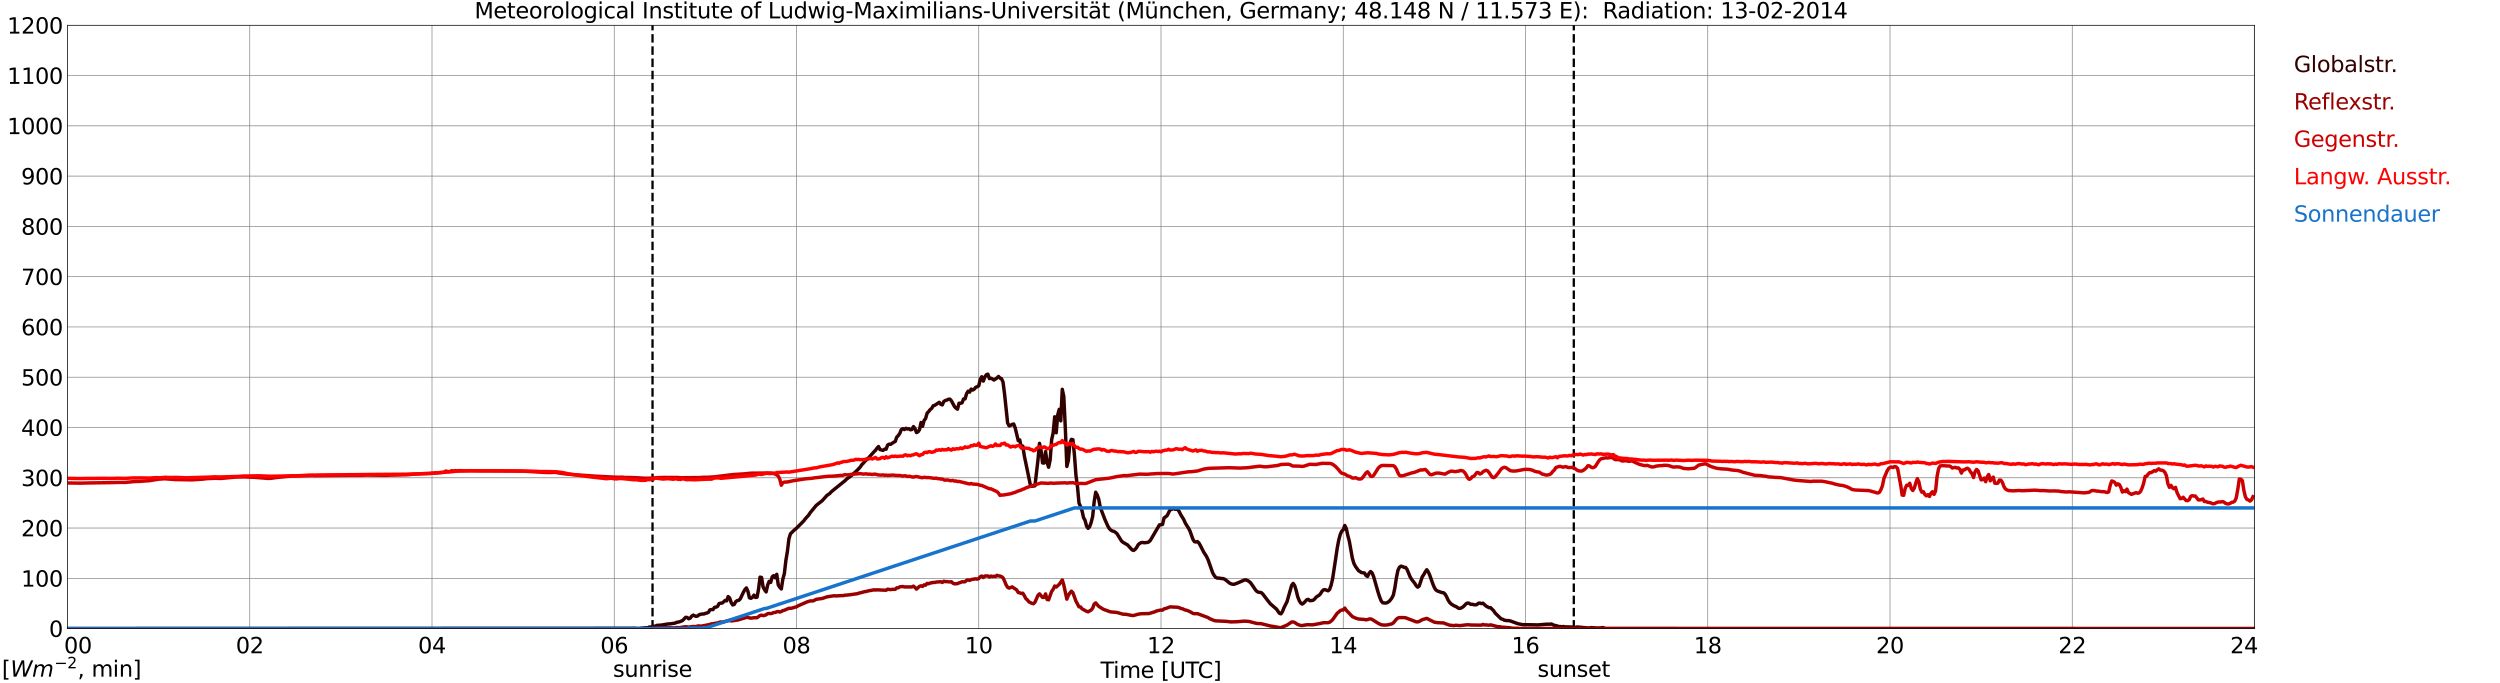 <?xml version="1.0" encoding="utf-8" standalone="no"?>
<!DOCTYPE svg PUBLIC "-//W3C//DTD SVG 1.1//EN"
  "http://www.w3.org/Graphics/SVG/1.1/DTD/svg11.dtd">
<svg xmlns:xlink="http://www.w3.org/1999/xlink" width="1085.4pt" height="296.64pt" viewBox="0 0 1085.4 296.64" xmlns="http://www.w3.org/2000/svg" version="1.1">
 <defs>
  <style type="text/css">*{stroke-linejoin: round; stroke-linecap: butt}</style>
 </defs>
 <g id="figure_1">
  <g id="patch_1">
   <path d="M 0 296.64 
L 1085.4 296.64 
L 1085.4 0 
L 0 0 
z
" style="fill: #ffffff"/>
  </g>
  <g id="axes_1">
   <g id="patch_2">
    <path d="M 29.306 272.909 
L 978.814 272.909 
L 978.814 10.976 
L 29.306 10.976 
z
" style="fill: #ffffff"/>
   </g>
   <g id="patch_3">
    <path d="M 978.814 272.909 
L 978.814 272.909 
L 978.814 10.976 
L 978.814 10.976 
z
" clip-path="url(#p4bc6564e11)" style="fill: #d3d3d3; opacity: 0.25; stroke: #d3d3d3; stroke-linejoin: miter"/>
   </g>
   <g id="matplotlib.axis_1">
    <g id="xtick_1">
     <g id="line2d_1">
      <path d="M 29.306 272.909 
L 29.306 10.976 
" clip-path="url(#p4bc6564e11)" style="fill: none; stroke: #808080; stroke-width: 0.3; stroke-linecap: square"/>
     </g>
     <g id="line2d_2"/>
     <g id="text_1">
      <!--    00 -->
      <g transform="translate(18.733 283.627) scale(0.095 -0.095)">
       <defs>
        <path id="DejaVuSans-20" transform="scale(0.016)"/>
        <path id="DejaVuSans-30" d="M 2034 4250 
Q 1547 4250 1301 3770 
Q 1056 3291 1056 2328 
Q 1056 1369 1301 889 
Q 1547 409 2034 409 
Q 2525 409 2770 889 
Q 3016 1369 3016 2328 
Q 3016 3291 2770 3770 
Q 2525 4250 2034 4250 
z
M 2034 4750 
Q 2819 4750 3233 4129 
Q 3647 3509 3647 2328 
Q 3647 1150 3233 529 
Q 2819 -91 2034 -91 
Q 1250 -91 836 529 
Q 422 1150 422 2328 
Q 422 3509 836 4129 
Q 1250 4750 2034 4750 
z
" transform="scale(0.016)"/>
       </defs>
       <use xlink:href="#DejaVuSans-20"/>
       <use xlink:href="#DejaVuSans-20" transform="translate(31.787 0)"/>
       <use xlink:href="#DejaVuSans-20" transform="translate(63.574 0)"/>
       <use xlink:href="#DejaVuSans-30" transform="translate(95.361 0)"/>
       <use xlink:href="#DejaVuSans-30" transform="translate(158.984 0)"/>
      </g>
     </g>
    </g>
    <g id="xtick_2">
     <g id="line2d_3">
      <path d="M 108.431 272.909 
L 108.431 10.976 
" clip-path="url(#p4bc6564e11)" style="fill: none; stroke: #808080; stroke-width: 0.3; stroke-linecap: square"/>
     </g>
     <g id="line2d_4"/>
     <g id="text_2">
      <!-- 02 -->
      <g transform="translate(102.387 283.627) scale(0.095 -0.095)">
       <defs>
        <path id="DejaVuSans-32" d="M 1228 531 
L 3431 531 
L 3431 0 
L 469 0 
L 469 531 
Q 828 903 1448 1529 
Q 2069 2156 2228 2338 
Q 2531 2678 2651 2914 
Q 2772 3150 2772 3378 
Q 2772 3750 2511 3984 
Q 2250 4219 1831 4219 
Q 1534 4219 1204 4116 
Q 875 4013 500 3803 
L 500 4441 
Q 881 4594 1212 4672 
Q 1544 4750 1819 4750 
Q 2544 4750 2975 4387 
Q 3406 4025 3406 3419 
Q 3406 3131 3298 2873 
Q 3191 2616 2906 2266 
Q 2828 2175 2409 1742 
Q 1991 1309 1228 531 
z
" transform="scale(0.016)"/>
       </defs>
       <use xlink:href="#DejaVuSans-30"/>
       <use xlink:href="#DejaVuSans-32" transform="translate(63.623 0)"/>
      </g>
     </g>
    </g>
    <g id="xtick_3">
     <g id="line2d_5">
      <path d="M 187.557 272.909 
L 187.557 10.976 
" clip-path="url(#p4bc6564e11)" style="fill: none; stroke: #808080; stroke-width: 0.3; stroke-linecap: square"/>
     </g>
     <g id="line2d_6"/>
     <g id="text_3">
      <!-- 04 -->
      <g transform="translate(181.513 283.627) scale(0.095 -0.095)">
       <defs>
        <path id="DejaVuSans-34" d="M 2419 4116 
L 825 1625 
L 2419 1625 
L 2419 4116 
z
M 2253 4666 
L 3047 4666 
L 3047 1625 
L 3713 1625 
L 3713 1100 
L 3047 1100 
L 3047 0 
L 2419 0 
L 2419 1100 
L 313 1100 
L 313 1709 
L 2253 4666 
z
" transform="scale(0.016)"/>
       </defs>
       <use xlink:href="#DejaVuSans-30"/>
       <use xlink:href="#DejaVuSans-34" transform="translate(63.623 0)"/>
      </g>
     </g>
    </g>
    <g id="xtick_4">
     <g id="line2d_7">
      <path d="M 266.683 272.909 
L 266.683 10.976 
" clip-path="url(#p4bc6564e11)" style="fill: none; stroke: #808080; stroke-width: 0.3; stroke-linecap: square"/>
     </g>
     <g id="line2d_8"/>
     <g id="text_4">
      <!-- 06 -->
      <g transform="translate(260.638 283.627) scale(0.095 -0.095)">
       <defs>
        <path id="DejaVuSans-36" d="M 2113 2584 
Q 1688 2584 1439 2293 
Q 1191 2003 1191 1497 
Q 1191 994 1439 701 
Q 1688 409 2113 409 
Q 2538 409 2786 701 
Q 3034 994 3034 1497 
Q 3034 2003 2786 2293 
Q 2538 2584 2113 2584 
z
M 3366 4563 
L 3366 3988 
Q 3128 4100 2886 4159 
Q 2644 4219 2406 4219 
Q 1781 4219 1451 3797 
Q 1122 3375 1075 2522 
Q 1259 2794 1537 2939 
Q 1816 3084 2150 3084 
Q 2853 3084 3261 2657 
Q 3669 2231 3669 1497 
Q 3669 778 3244 343 
Q 2819 -91 2113 -91 
Q 1303 -91 875 529 
Q 447 1150 447 2328 
Q 447 3434 972 4092 
Q 1497 4750 2381 4750 
Q 2619 4750 2861 4703 
Q 3103 4656 3366 4563 
z
" transform="scale(0.016)"/>
       </defs>
       <use xlink:href="#DejaVuSans-30"/>
       <use xlink:href="#DejaVuSans-36" transform="translate(63.623 0)"/>
      </g>
     </g>
    </g>
    <g id="xtick_5">
     <g id="line2d_9">
      <path d="M 345.808 272.909 
L 345.808 10.976 
" clip-path="url(#p4bc6564e11)" style="fill: none; stroke: #808080; stroke-width: 0.3; stroke-linecap: square"/>
     </g>
     <g id="line2d_10"/>
     <g id="text_5">
      <!-- 08 -->
      <g transform="translate(339.764 283.627) scale(0.095 -0.095)">
       <defs>
        <path id="DejaVuSans-38" d="M 2034 2216 
Q 1584 2216 1326 1975 
Q 1069 1734 1069 1313 
Q 1069 891 1326 650 
Q 1584 409 2034 409 
Q 2484 409 2743 651 
Q 3003 894 3003 1313 
Q 3003 1734 2745 1975 
Q 2488 2216 2034 2216 
z
M 1403 2484 
Q 997 2584 770 2862 
Q 544 3141 544 3541 
Q 544 4100 942 4425 
Q 1341 4750 2034 4750 
Q 2731 4750 3128 4425 
Q 3525 4100 3525 3541 
Q 3525 3141 3298 2862 
Q 3072 2584 2669 2484 
Q 3125 2378 3379 2068 
Q 3634 1759 3634 1313 
Q 3634 634 3220 271 
Q 2806 -91 2034 -91 
Q 1263 -91 848 271 
Q 434 634 434 1313 
Q 434 1759 690 2068 
Q 947 2378 1403 2484 
z
M 1172 3481 
Q 1172 3119 1398 2916 
Q 1625 2713 2034 2713 
Q 2441 2713 2670 2916 
Q 2900 3119 2900 3481 
Q 2900 3844 2670 4047 
Q 2441 4250 2034 4250 
Q 1625 4250 1398 4047 
Q 1172 3844 1172 3481 
z
" transform="scale(0.016)"/>
       </defs>
       <use xlink:href="#DejaVuSans-30"/>
       <use xlink:href="#DejaVuSans-38" transform="translate(63.623 0)"/>
      </g>
     </g>
    </g>
    <g id="xtick_6">
     <g id="line2d_11">
      <path d="M 424.934 272.909 
L 424.934 10.976 
" clip-path="url(#p4bc6564e11)" style="fill: none; stroke: #808080; stroke-width: 0.3; stroke-linecap: square"/>
     </g>
     <g id="line2d_12"/>
     <g id="text_6">
      <!-- 10 -->
      <g transform="translate(418.89 283.627) scale(0.095 -0.095)">
       <defs>
        <path id="DejaVuSans-31" d="M 794 531 
L 1825 531 
L 1825 4091 
L 703 3866 
L 703 4441 
L 1819 4666 
L 2450 4666 
L 2450 531 
L 3481 531 
L 3481 0 
L 794 0 
L 794 531 
z
" transform="scale(0.016)"/>
       </defs>
       <use xlink:href="#DejaVuSans-31"/>
       <use xlink:href="#DejaVuSans-30" transform="translate(63.623 0)"/>
      </g>
     </g>
    </g>
    <g id="xtick_7">
     <g id="line2d_13">
      <path d="M 504.06 272.909 
L 504.06 10.976 
" clip-path="url(#p4bc6564e11)" style="fill: none; stroke: #808080; stroke-width: 0.3; stroke-linecap: square"/>
     </g>
     <g id="line2d_14"/>
     <g id="text_7">
      <!-- 12 -->
      <g transform="translate(498.015 283.627) scale(0.095 -0.095)">
       <use xlink:href="#DejaVuSans-31"/>
       <use xlink:href="#DejaVuSans-32" transform="translate(63.623 0)"/>
      </g>
     </g>
    </g>
    <g id="xtick_8">
     <g id="line2d_15">
      <path d="M 583.185 272.909 
L 583.185 10.976 
" clip-path="url(#p4bc6564e11)" style="fill: none; stroke: #808080; stroke-width: 0.3; stroke-linecap: square"/>
     </g>
     <g id="line2d_16"/>
     <g id="text_8">
      <!-- 14 -->
      <g transform="translate(577.141 283.627) scale(0.095 -0.095)">
       <use xlink:href="#DejaVuSans-31"/>
       <use xlink:href="#DejaVuSans-34" transform="translate(63.623 0)"/>
      </g>
     </g>
    </g>
    <g id="xtick_9">
     <g id="line2d_17">
      <path d="M 662.311 272.909 
L 662.311 10.976 
" clip-path="url(#p4bc6564e11)" style="fill: none; stroke: #808080; stroke-width: 0.3; stroke-linecap: square"/>
     </g>
     <g id="line2d_18"/>
     <g id="text_9">
      <!-- 16 -->
      <g transform="translate(656.267 283.627) scale(0.095 -0.095)">
       <use xlink:href="#DejaVuSans-31"/>
       <use xlink:href="#DejaVuSans-36" transform="translate(63.623 0)"/>
      </g>
     </g>
    </g>
    <g id="xtick_10">
     <g id="line2d_19">
      <path d="M 741.437 272.909 
L 741.437 10.976 
" clip-path="url(#p4bc6564e11)" style="fill: none; stroke: #808080; stroke-width: 0.3; stroke-linecap: square"/>
     </g>
     <g id="line2d_20"/>
     <g id="text_10">
      <!-- 18 -->
      <g transform="translate(735.392 283.627) scale(0.095 -0.095)">
       <use xlink:href="#DejaVuSans-31"/>
       <use xlink:href="#DejaVuSans-38" transform="translate(63.623 0)"/>
      </g>
     </g>
    </g>
    <g id="xtick_11">
     <g id="line2d_21">
      <path d="M 820.562 272.909 
L 820.562 10.976 
" clip-path="url(#p4bc6564e11)" style="fill: none; stroke: #808080; stroke-width: 0.3; stroke-linecap: square"/>
     </g>
     <g id="line2d_22"/>
     <g id="text_11">
      <!-- 20 -->
      <g transform="translate(814.518 283.627) scale(0.095 -0.095)">
       <use xlink:href="#DejaVuSans-32"/>
       <use xlink:href="#DejaVuSans-30" transform="translate(63.623 0)"/>
      </g>
     </g>
    </g>
    <g id="xtick_12">
     <g id="line2d_23">
      <path d="M 899.688 272.909 
L 899.688 10.976 
" clip-path="url(#p4bc6564e11)" style="fill: none; stroke: #808080; stroke-width: 0.3; stroke-linecap: square"/>
     </g>
     <g id="line2d_24"/>
     <g id="text_12">
      <!-- 22 -->
      <g transform="translate(893.644 283.627) scale(0.095 -0.095)">
       <use xlink:href="#DejaVuSans-32"/>
       <use xlink:href="#DejaVuSans-32" transform="translate(63.623 0)"/>
      </g>
     </g>
    </g>
    <g id="xtick_13">
     <g id="line2d_25">
      <path d="M 978.814 272.909 
L 978.814 10.976 
" clip-path="url(#p4bc6564e11)" style="fill: none; stroke: #808080; stroke-width: 0.3; stroke-linecap: square"/>
     </g>
     <g id="line2d_26"/>
     <g id="text_13">
      <!-- 24    -->
      <g transform="translate(968.241 283.627) scale(0.095 -0.095)">
       <use xlink:href="#DejaVuSans-32"/>
       <use xlink:href="#DejaVuSans-34" transform="translate(63.623 0)"/>
       <use xlink:href="#DejaVuSans-20" transform="translate(127.246 0)"/>
       <use xlink:href="#DejaVuSans-20" transform="translate(159.033 0)"/>
       <use xlink:href="#DejaVuSans-20" transform="translate(190.82 0)"/>
      </g>
     </g>
    </g>
    <g id="text_14">
     <!-- Time [UTC] -->
     <g transform="translate(477.806 294.322) scale(0.095 -0.095)">
      <defs>
       <path id="DejaVuSans-54" d="M -19 4666 
L 3928 4666 
L 3928 4134 
L 2272 4134 
L 2272 0 
L 1638 0 
L 1638 4134 
L -19 4134 
L -19 4666 
z
" transform="scale(0.016)"/>
       <path id="DejaVuSans-69" d="M 603 3500 
L 1178 3500 
L 1178 0 
L 603 0 
L 603 3500 
z
M 603 4863 
L 1178 4863 
L 1178 4134 
L 603 4134 
L 603 4863 
z
" transform="scale(0.016)"/>
       <path id="DejaVuSans-6d" d="M 3328 2828 
Q 3544 3216 3844 3400 
Q 4144 3584 4550 3584 
Q 5097 3584 5394 3201 
Q 5691 2819 5691 2113 
L 5691 0 
L 5113 0 
L 5113 2094 
Q 5113 2597 4934 2840 
Q 4756 3084 4391 3084 
Q 3944 3084 3684 2787 
Q 3425 2491 3425 1978 
L 3425 0 
L 2847 0 
L 2847 2094 
Q 2847 2600 2669 2842 
Q 2491 3084 2119 3084 
Q 1678 3084 1418 2786 
Q 1159 2488 1159 1978 
L 1159 0 
L 581 0 
L 581 3500 
L 1159 3500 
L 1159 2956 
Q 1356 3278 1631 3431 
Q 1906 3584 2284 3584 
Q 2666 3584 2933 3390 
Q 3200 3197 3328 2828 
z
" transform="scale(0.016)"/>
       <path id="DejaVuSans-65" d="M 3597 1894 
L 3597 1613 
L 953 1613 
Q 991 1019 1311 708 
Q 1631 397 2203 397 
Q 2534 397 2845 478 
Q 3156 559 3463 722 
L 3463 178 
Q 3153 47 2828 -22 
Q 2503 -91 2169 -91 
Q 1331 -91 842 396 
Q 353 884 353 1716 
Q 353 2575 817 3079 
Q 1281 3584 2069 3584 
Q 2775 3584 3186 3129 
Q 3597 2675 3597 1894 
z
M 3022 2063 
Q 3016 2534 2758 2815 
Q 2500 3097 2075 3097 
Q 1594 3097 1305 2825 
Q 1016 2553 972 2059 
L 3022 2063 
z
" transform="scale(0.016)"/>
       <path id="DejaVuSans-5b" d="M 550 4863 
L 1875 4863 
L 1875 4416 
L 1125 4416 
L 1125 -397 
L 1875 -397 
L 1875 -844 
L 550 -844 
L 550 4863 
z
" transform="scale(0.016)"/>
       <path id="DejaVuSans-55" d="M 556 4666 
L 1191 4666 
L 1191 1831 
Q 1191 1081 1462 751 
Q 1734 422 2344 422 
Q 2950 422 3222 751 
Q 3494 1081 3494 1831 
L 3494 4666 
L 4128 4666 
L 4128 1753 
Q 4128 841 3676 375 
Q 3225 -91 2344 -91 
Q 1459 -91 1007 375 
Q 556 841 556 1753 
L 556 4666 
z
" transform="scale(0.016)"/>
       <path id="DejaVuSans-43" d="M 4122 4306 
L 4122 3641 
Q 3803 3938 3442 4084 
Q 3081 4231 2675 4231 
Q 1875 4231 1450 3742 
Q 1025 3253 1025 2328 
Q 1025 1406 1450 917 
Q 1875 428 2675 428 
Q 3081 428 3442 575 
Q 3803 722 4122 1019 
L 4122 359 
Q 3791 134 3420 21 
Q 3050 -91 2638 -91 
Q 1578 -91 968 557 
Q 359 1206 359 2328 
Q 359 3453 968 4101 
Q 1578 4750 2638 4750 
Q 3056 4750 3426 4639 
Q 3797 4528 4122 4306 
z
" transform="scale(0.016)"/>
       <path id="DejaVuSans-5d" d="M 1947 4863 
L 1947 -844 
L 622 -844 
L 622 -397 
L 1369 -397 
L 1369 4416 
L 622 4416 
L 622 4863 
L 1947 4863 
z
" transform="scale(0.016)"/>
      </defs>
      <use xlink:href="#DejaVuSans-54"/>
      <use xlink:href="#DejaVuSans-69" transform="translate(57.959 0)"/>
      <use xlink:href="#DejaVuSans-6d" transform="translate(85.742 0)"/>
      <use xlink:href="#DejaVuSans-65" transform="translate(183.154 0)"/>
      <use xlink:href="#DejaVuSans-20" transform="translate(244.678 0)"/>
      <use xlink:href="#DejaVuSans-5b" transform="translate(276.465 0)"/>
      <use xlink:href="#DejaVuSans-55" transform="translate(315.479 0)"/>
      <use xlink:href="#DejaVuSans-54" transform="translate(388.672 0)"/>
      <use xlink:href="#DejaVuSans-43" transform="translate(443.881 0)"/>
      <use xlink:href="#DejaVuSans-5d" transform="translate(513.705 0)"/>
     </g>
    </g>
   </g>
   <g id="matplotlib.axis_2">
    <g id="ytick_1">
     <g id="line2d_27">
      <path d="M 29.306 272.909 
L 978.814 272.909 
" clip-path="url(#p4bc6564e11)" style="fill: none; stroke: #808080; stroke-width: 0.3; stroke-linecap: square"/>
     </g>
     <g id="line2d_28"/>
     <g id="text_15">
      <!-- 0 -->
      <g transform="translate(21.261 276.518) scale(0.095 -0.095)">
       <use xlink:href="#DejaVuSans-30"/>
      </g>
     </g>
    </g>
    <g id="ytick_2">
     <g id="line2d_29">
      <path d="M 29.306 251.081 
L 978.814 251.081 
" clip-path="url(#p4bc6564e11)" style="fill: none; stroke: #808080; stroke-width: 0.3; stroke-linecap: square"/>
     </g>
     <g id="line2d_30"/>
     <g id="text_16">
      <!-- 100 -->
      <g transform="translate(9.173 254.69) scale(0.095 -0.095)">
       <use xlink:href="#DejaVuSans-31"/>
       <use xlink:href="#DejaVuSans-30" transform="translate(63.623 0)"/>
       <use xlink:href="#DejaVuSans-30" transform="translate(127.246 0)"/>
      </g>
     </g>
    </g>
    <g id="ytick_3">
     <g id="line2d_31">
      <path d="M 29.306 229.253 
L 978.814 229.253 
" clip-path="url(#p4bc6564e11)" style="fill: none; stroke: #808080; stroke-width: 0.3; stroke-linecap: square"/>
     </g>
     <g id="line2d_32"/>
     <g id="text_17">
      <!-- 200 -->
      <g transform="translate(9.173 232.863) scale(0.095 -0.095)">
       <use xlink:href="#DejaVuSans-32"/>
       <use xlink:href="#DejaVuSans-30" transform="translate(63.623 0)"/>
       <use xlink:href="#DejaVuSans-30" transform="translate(127.246 0)"/>
      </g>
     </g>
    </g>
    <g id="ytick_4">
     <g id="line2d_33">
      <path d="M 29.306 207.426 
L 978.814 207.426 
" clip-path="url(#p4bc6564e11)" style="fill: none; stroke: #808080; stroke-width: 0.3; stroke-linecap: square"/>
     </g>
     <g id="line2d_34"/>
     <g id="text_18">
      <!-- 300 -->
      <g transform="translate(9.173 211.035) scale(0.095 -0.095)">
       <defs>
        <path id="DejaVuSans-33" d="M 2597 2516 
Q 3050 2419 3304 2112 
Q 3559 1806 3559 1356 
Q 3559 666 3084 287 
Q 2609 -91 1734 -91 
Q 1441 -91 1130 -33 
Q 819 25 488 141 
L 488 750 
Q 750 597 1062 519 
Q 1375 441 1716 441 
Q 2309 441 2620 675 
Q 2931 909 2931 1356 
Q 2931 1769 2642 2001 
Q 2353 2234 1838 2234 
L 1294 2234 
L 1294 2753 
L 1863 2753 
Q 2328 2753 2575 2939 
Q 2822 3125 2822 3475 
Q 2822 3834 2567 4026 
Q 2313 4219 1838 4219 
Q 1578 4219 1281 4162 
Q 984 4106 628 3988 
L 628 4550 
Q 988 4650 1302 4700 
Q 1616 4750 1894 4750 
Q 2613 4750 3031 4423 
Q 3450 4097 3450 3541 
Q 3450 3153 3228 2886 
Q 3006 2619 2597 2516 
z
" transform="scale(0.016)"/>
       </defs>
       <use xlink:href="#DejaVuSans-33"/>
       <use xlink:href="#DejaVuSans-30" transform="translate(63.623 0)"/>
       <use xlink:href="#DejaVuSans-30" transform="translate(127.246 0)"/>
      </g>
     </g>
    </g>
    <g id="ytick_5">
     <g id="line2d_35">
      <path d="M 29.306 185.598 
L 978.814 185.598 
" clip-path="url(#p4bc6564e11)" style="fill: none; stroke: #808080; stroke-width: 0.3; stroke-linecap: square"/>
     </g>
     <g id="line2d_36"/>
     <g id="text_19">
      <!-- 400 -->
      <g transform="translate(9.173 189.207) scale(0.095 -0.095)">
       <use xlink:href="#DejaVuSans-34"/>
       <use xlink:href="#DejaVuSans-30" transform="translate(63.623 0)"/>
       <use xlink:href="#DejaVuSans-30" transform="translate(127.246 0)"/>
      </g>
     </g>
    </g>
    <g id="ytick_6">
     <g id="line2d_37">
      <path d="M 29.306 163.77 
L 978.814 163.77 
" clip-path="url(#p4bc6564e11)" style="fill: none; stroke: #808080; stroke-width: 0.3; stroke-linecap: square"/>
     </g>
     <g id="line2d_38"/>
     <g id="text_20">
      <!-- 500 -->
      <g transform="translate(9.173 167.379) scale(0.095 -0.095)">
       <defs>
        <path id="DejaVuSans-35" d="M 691 4666 
L 3169 4666 
L 3169 4134 
L 1269 4134 
L 1269 2991 
Q 1406 3038 1543 3061 
Q 1681 3084 1819 3084 
Q 2600 3084 3056 2656 
Q 3513 2228 3513 1497 
Q 3513 744 3044 326 
Q 2575 -91 1722 -91 
Q 1428 -91 1123 -41 
Q 819 9 494 109 
L 494 744 
Q 775 591 1075 516 
Q 1375 441 1709 441 
Q 2250 441 2565 725 
Q 2881 1009 2881 1497 
Q 2881 1984 2565 2268 
Q 2250 2553 1709 2553 
Q 1456 2553 1204 2497 
Q 953 2441 691 2322 
L 691 4666 
z
" transform="scale(0.016)"/>
       </defs>
       <use xlink:href="#DejaVuSans-35"/>
       <use xlink:href="#DejaVuSans-30" transform="translate(63.623 0)"/>
       <use xlink:href="#DejaVuSans-30" transform="translate(127.246 0)"/>
      </g>
     </g>
    </g>
    <g id="ytick_7">
     <g id="line2d_39">
      <path d="M 29.306 141.942 
L 978.814 141.942 
" clip-path="url(#p4bc6564e11)" style="fill: none; stroke: #808080; stroke-width: 0.3; stroke-linecap: square"/>
     </g>
     <g id="line2d_40"/>
     <g id="text_21">
      <!-- 600 -->
      <g transform="translate(9.173 145.551) scale(0.095 -0.095)">
       <use xlink:href="#DejaVuSans-36"/>
       <use xlink:href="#DejaVuSans-30" transform="translate(63.623 0)"/>
       <use xlink:href="#DejaVuSans-30" transform="translate(127.246 0)"/>
      </g>
     </g>
    </g>
    <g id="ytick_8">
     <g id="line2d_41">
      <path d="M 29.306 120.114 
L 978.814 120.114 
" clip-path="url(#p4bc6564e11)" style="fill: none; stroke: #808080; stroke-width: 0.3; stroke-linecap: square"/>
     </g>
     <g id="line2d_42"/>
     <g id="text_22">
      <!-- 700 -->
      <g transform="translate(9.173 123.724) scale(0.095 -0.095)">
       <defs>
        <path id="DejaVuSans-37" d="M 525 4666 
L 3525 4666 
L 3525 4397 
L 1831 0 
L 1172 0 
L 2766 4134 
L 525 4134 
L 525 4666 
z
" transform="scale(0.016)"/>
       </defs>
       <use xlink:href="#DejaVuSans-37"/>
       <use xlink:href="#DejaVuSans-30" transform="translate(63.623 0)"/>
       <use xlink:href="#DejaVuSans-30" transform="translate(127.246 0)"/>
      </g>
     </g>
    </g>
    <g id="ytick_9">
     <g id="line2d_43">
      <path d="M 29.306 98.287 
L 978.814 98.287 
" clip-path="url(#p4bc6564e11)" style="fill: none; stroke: #808080; stroke-width: 0.3; stroke-linecap: square"/>
     </g>
     <g id="line2d_44"/>
     <g id="text_23">
      <!-- 800 -->
      <g transform="translate(9.173 101.896) scale(0.095 -0.095)">
       <use xlink:href="#DejaVuSans-38"/>
       <use xlink:href="#DejaVuSans-30" transform="translate(63.623 0)"/>
       <use xlink:href="#DejaVuSans-30" transform="translate(127.246 0)"/>
      </g>
     </g>
    </g>
    <g id="ytick_10">
     <g id="line2d_45">
      <path d="M 29.306 76.459 
L 978.814 76.459 
" clip-path="url(#p4bc6564e11)" style="fill: none; stroke: #808080; stroke-width: 0.3; stroke-linecap: square"/>
     </g>
     <g id="line2d_46"/>
     <g id="text_24">
      <!-- 900 -->
      <g transform="translate(9.173 80.068) scale(0.095 -0.095)">
       <defs>
        <path id="DejaVuSans-39" d="M 703 97 
L 703 672 
Q 941 559 1184 500 
Q 1428 441 1663 441 
Q 2288 441 2617 861 
Q 2947 1281 2994 2138 
Q 2813 1869 2534 1725 
Q 2256 1581 1919 1581 
Q 1219 1581 811 2004 
Q 403 2428 403 3163 
Q 403 3881 828 4315 
Q 1253 4750 1959 4750 
Q 2769 4750 3195 4129 
Q 3622 3509 3622 2328 
Q 3622 1225 3098 567 
Q 2575 -91 1691 -91 
Q 1453 -91 1209 -44 
Q 966 3 703 97 
z
M 1959 2075 
Q 2384 2075 2632 2365 
Q 2881 2656 2881 3163 
Q 2881 3666 2632 3958 
Q 2384 4250 1959 4250 
Q 1534 4250 1286 3958 
Q 1038 3666 1038 3163 
Q 1038 2656 1286 2365 
Q 1534 2075 1959 2075 
z
" transform="scale(0.016)"/>
       </defs>
       <use xlink:href="#DejaVuSans-39"/>
       <use xlink:href="#DejaVuSans-30" transform="translate(63.623 0)"/>
       <use xlink:href="#DejaVuSans-30" transform="translate(127.246 0)"/>
      </g>
     </g>
    </g>
    <g id="ytick_11">
     <g id="line2d_47">
      <path d="M 29.306 54.631 
L 978.814 54.631 
" clip-path="url(#p4bc6564e11)" style="fill: none; stroke: #808080; stroke-width: 0.3; stroke-linecap: square"/>
     </g>
     <g id="line2d_48"/>
     <g id="text_25">
      <!-- 1000 -->
      <g transform="translate(3.128 58.24) scale(0.095 -0.095)">
       <use xlink:href="#DejaVuSans-31"/>
       <use xlink:href="#DejaVuSans-30" transform="translate(63.623 0)"/>
       <use xlink:href="#DejaVuSans-30" transform="translate(127.246 0)"/>
       <use xlink:href="#DejaVuSans-30" transform="translate(190.869 0)"/>
      </g>
     </g>
    </g>
    <g id="ytick_12">
     <g id="line2d_49">
      <path d="M 29.306 32.803 
L 978.814 32.803 
" clip-path="url(#p4bc6564e11)" style="fill: none; stroke: #808080; stroke-width: 0.3; stroke-linecap: square"/>
     </g>
     <g id="line2d_50"/>
     <g id="text_26">
      <!-- 1100 -->
      <g transform="translate(3.128 36.413) scale(0.095 -0.095)">
       <use xlink:href="#DejaVuSans-31"/>
       <use xlink:href="#DejaVuSans-31" transform="translate(63.623 0)"/>
       <use xlink:href="#DejaVuSans-30" transform="translate(127.246 0)"/>
       <use xlink:href="#DejaVuSans-30" transform="translate(190.869 0)"/>
      </g>
     </g>
    </g>
    <g id="ytick_13">
     <g id="line2d_51">
      <path d="M 29.306 10.976 
L 978.814 10.976 
" clip-path="url(#p4bc6564e11)" style="fill: none; stroke: #808080; stroke-width: 0.3; stroke-linecap: square"/>
     </g>
     <g id="line2d_52"/>
     <g id="text_27">
      <!-- 1200 -->
      <g transform="translate(3.128 14.585) scale(0.095 -0.095)">
       <use xlink:href="#DejaVuSans-31"/>
       <use xlink:href="#DejaVuSans-32" transform="translate(63.623 0)"/>
       <use xlink:href="#DejaVuSans-30" transform="translate(127.246 0)"/>
       <use xlink:href="#DejaVuSans-30" transform="translate(190.869 0)"/>
      </g>
     </g>
    </g>
   </g>
   <g id="line2d_53">
    <path d="M 283.299 272.909 
L 283.299 10.976 
" clip-path="url(#p4bc6564e11)" style="fill: none; stroke-dasharray: 3.7,1.6; stroke-dashoffset: 0; stroke: #000000"/>
   </g>
   <g id="line2d_54">
    <path d="M 683.279 272.909 
L 683.279 10.976 
" clip-path="url(#p4bc6564e11)" style="fill: none; stroke-dasharray: 3.7,1.6; stroke-dashoffset: 0; stroke: #000000"/>
   </g>
   <g id="line2d_55">
    <path d="M 29.306 272.909 
L 273.936 272.802 
L 275.255 272.763 
L 277.233 272.909 
L 278.552 272.721 
L 279.211 272.721 
L 279.87 272.56 
L 281.189 272.56 
L 281.849 272.239 
L 283.167 272.18 
L 283.827 271.876 
L 284.486 271.898 
L 285.145 271.516 
L 287.124 271.394 
L 289.761 270.933 
L 291.08 270.833 
L 292.399 270.632 
L 293.058 270.551 
L 293.717 270.209 
L 295.036 269.969 
L 296.355 269.405 
L 297.674 268.017 
L 298.333 268.078 
L 298.992 268.641 
L 299.652 268.36 
L 300.311 267.496 
L 300.971 267.052 
L 301.63 267.395 
L 302.289 267.576 
L 302.949 267.415 
L 303.608 266.832 
L 304.927 266.55 
L 305.586 266.592 
L 306.246 266.291 
L 306.905 266.149 
L 307.564 265.848 
L 308.224 264.782 
L 308.883 264.64 
L 309.543 264.662 
L 310.202 263.697 
L 310.861 263.597 
L 311.521 263.315 
L 312.18 262.069 
L 312.839 261.868 
L 313.499 261.827 
L 314.158 261.325 
L 314.818 260.681 
L 315.477 260.862 
L 316.136 259.013 
L 316.796 259.638 
L 317.455 261.626 
L 318.114 262.652 
L 318.774 262.41 
L 319.433 261.205 
L 320.093 260.742 
L 320.752 260.661 
L 321.411 259.978 
L 322.73 257.184 
L 323.39 255.999 
L 324.049 255.255 
L 324.708 256.682 
L 325.368 259.537 
L 326.027 259.758 
L 326.686 259.336 
L 327.346 258.372 
L 328.005 259.395 
L 328.665 259.275 
L 329.324 255.837 
L 329.983 250.572 
L 330.643 250.732 
L 331.302 254.794 
L 331.961 256.08 
L 332.621 256.983 
L 333.28 254.03 
L 333.94 252.402 
L 334.599 252.864 
L 335.258 250.431 
L 335.918 249.909 
L 336.577 250.854 
L 337.236 249.346 
L 337.896 253.949 
L 338.555 254.973 
L 339.215 255.698 
L 339.874 251.437 
L 340.533 249.045 
L 341.193 243.337 
L 341.852 239.438 
L 342.512 233.951 
L 343.171 231.779 
L 344.49 230.454 
L 345.808 229.327 
L 347.127 228 
L 348.446 226.673 
L 349.105 225.97 
L 349.765 225.086 
L 351.083 223.659 
L 351.743 222.613 
L 354.38 219.418 
L 357.018 217.348 
L 358.996 215.118 
L 360.315 214.192 
L 360.974 213.448 
L 366.909 208.665 
L 367.568 208.002 
L 369.546 206.555 
L 372.184 204.162 
L 373.502 202.737 
L 374.162 201.731 
L 374.821 201.087 
L 375.481 200.283 
L 376.799 199.098 
L 379.437 196.162 
L 380.096 195.521 
L 380.756 194.576 
L 381.415 193.873 
L 382.074 195.198 
L 383.393 195.54 
L 384.053 194.997 
L 384.712 195.038 
L 385.371 193.229 
L 386.031 192.827 
L 386.69 192.908 
L 388.009 192.002 
L 388.668 191.681 
L 389.328 189.793 
L 389.987 189.129 
L 390.646 188.165 
L 391.306 186.517 
L 391.965 186.113 
L 392.624 186.495 
L 393.284 185.934 
L 393.943 186.274 
L 394.603 186.113 
L 395.262 186.595 
L 395.921 186.456 
L 396.581 185.209 
L 397.24 186.054 
L 397.899 187.802 
L 398.559 187.481 
L 399.218 186.517 
L 399.878 183.441 
L 400.537 185.07 
L 401.196 182.557 
L 401.856 181.712 
L 402.515 179.381 
L 403.175 178.698 
L 403.834 177.853 
L 404.493 177.31 
L 405.153 176.164 
L 405.812 175.985 
L 407.131 175.099 
L 407.79 174.677 
L 408.45 175.542 
L 409.109 175.782 
L 409.768 174.295 
L 410.428 173.894 
L 411.087 173.693 
L 411.746 173.35 
L 412.406 173.291 
L 413.065 174.014 
L 414.384 176.487 
L 415.043 177.209 
L 415.703 177.652 
L 416.362 175.079 
L 417.022 175.099 
L 417.681 174.878 
L 418.34 173.211 
L 419 173.169 
L 419.659 170.899 
L 420.318 169.834 
L 420.978 170.255 
L 421.637 168.93 
L 422.297 169.351 
L 422.956 168.969 
L 423.615 168.144 
L 424.275 167.904 
L 424.934 167.483 
L 425.593 164.728 
L 426.253 163.563 
L 426.912 165.453 
L 427.572 163.702 
L 428.231 162.698 
L 428.89 162.456 
L 429.55 164.366 
L 430.209 164.207 
L 430.869 164.527 
L 431.528 164.99 
L 432.847 164.106 
L 433.506 163.443 
L 434.165 164.145 
L 434.825 164.427 
L 435.484 165.955 
L 436.144 171.119 
L 437.462 183.601 
L 438.122 184.888 
L 438.781 184.666 
L 439.44 184.264 
L 440.1 184.083 
L 440.759 185.792 
L 442.078 191.299 
L 442.737 190.998 
L 443.397 194.475 
L 444.056 193.672 
L 444.716 197.913 
L 447.353 210.595 
L 448.012 211.138 
L 449.331 210.916 
L 450.65 199.661 
L 451.309 192.484 
L 451.969 195.379 
L 452.628 200.986 
L 453.287 201.047 
L 453.947 196.042 
L 454.606 200.746 
L 455.266 202.837 
L 455.925 199.701 
L 456.584 190.917 
L 457.244 187.903 
L 457.903 180.948 
L 458.563 187.883 
L 459.222 180.145 
L 459.881 177.711 
L 460.541 182.716 
L 461.2 169.03 
L 461.859 172.145 
L 462.519 185.934 
L 463.178 202.514 
L 463.838 199.882 
L 464.497 192.445 
L 465.156 190.758 
L 465.816 190.898 
L 466.475 197.49 
L 467.134 206.393 
L 467.794 211.239 
L 468.453 218.414 
L 469.113 219.88 
L 469.772 221.749 
L 470.431 224.744 
L 471.091 225.931 
L 471.75 228.422 
L 472.409 229.386 
L 473.069 228.664 
L 473.728 226.874 
L 474.388 224.222 
L 475.047 217.831 
L 475.706 213.71 
L 476.366 214.875 
L 477.025 216.746 
L 477.685 220.223 
L 479.663 225.449 
L 480.981 228.402 
L 481.641 229.528 
L 482.3 230.172 
L 482.96 230.532 
L 483.619 230.694 
L 484.278 231.115 
L 484.938 231.678 
L 486.916 234.874 
L 487.575 235.457 
L 489.553 236.583 
L 491.532 238.753 
L 492.191 238.975 
L 492.85 238.493 
L 493.51 237.648 
L 494.169 236.463 
L 494.828 235.919 
L 495.488 235.579 
L 496.147 235.518 
L 496.807 235.638 
L 498.125 235.518 
L 498.785 235.256 
L 499.444 234.592 
L 503.4 227.861 
L 504.06 227.839 
L 504.719 227.699 
L 505.379 224.886 
L 506.697 223.901 
L 508.016 221.267 
L 508.675 221.146 
L 509.335 220.706 
L 509.994 221.066 
L 511.313 221.127 
L 511.972 222.131 
L 512.632 223.458 
L 513.95 225.588 
L 514.61 227.097 
L 515.929 229.227 
L 516.588 230.412 
L 517.907 234.11 
L 518.566 235.156 
L 519.226 235.317 
L 519.885 235.136 
L 520.544 235.78 
L 521.204 236.945 
L 522.522 239.558 
L 523.841 241.627 
L 524.501 243.035 
L 526.479 248.643 
L 527.138 249.828 
L 527.797 250.653 
L 528.457 250.974 
L 529.116 250.974 
L 530.435 251.175 
L 531.094 251.214 
L 531.754 251.496 
L 533.073 252.522 
L 533.732 253.104 
L 534.391 253.447 
L 535.051 253.648 
L 535.71 253.687 
L 537.029 253.225 
L 540.326 251.799 
L 540.985 251.777 
L 541.644 252.039 
L 542.304 252.461 
L 542.963 253.024 
L 544.282 254.914 
L 544.941 255.938 
L 545.601 256.702 
L 546.26 257.084 
L 547.579 257.284 
L 548.238 257.867 
L 550.216 260.502 
L 551.535 262.15 
L 554.173 264.42 
L 555.491 266.291 
L 556.151 266.491 
L 556.81 265.485 
L 557.47 263.798 
L 558.788 261.185 
L 560.766 254.15 
L 561.426 253.305 
L 562.085 254.209 
L 562.745 256.342 
L 563.404 259.033 
L 564.063 260.742 
L 564.723 261.827 
L 565.382 262.27 
L 566.042 261.788 
L 567.36 260.38 
L 568.02 260.22 
L 568.679 260.803 
L 569.998 260.661 
L 570.657 260.179 
L 571.317 259.376 
L 571.976 258.854 
L 572.635 258.492 
L 573.295 257.808 
L 573.954 256.724 
L 574.613 256.08 
L 575.273 255.999 
L 576.592 256.501 
L 577.251 255.938 
L 577.91 254.069 
L 578.57 251.256 
L 579.889 242.592 
L 580.548 238.111 
L 581.207 234.573 
L 581.867 232.08 
L 582.526 230.613 
L 583.185 230.03 
L 583.845 228.142 
L 584.504 229.467 
L 585.164 232.503 
L 585.823 234.974 
L 587.142 242.372 
L 587.801 244.603 
L 588.46 245.869 
L 589.779 247.717 
L 591.098 248.582 
L 592.417 248.783 
L 593.076 249.889 
L 593.736 250.249 
L 594.395 248.905 
L 595.054 248.141 
L 595.714 248.743 
L 596.373 250.352 
L 598.351 257.265 
L 599.011 259.275 
L 599.67 260.923 
L 600.329 261.707 
L 601.648 261.827 
L 602.307 261.626 
L 602.967 261.205 
L 603.626 260.522 
L 604.286 259.638 
L 604.945 258.31 
L 605.604 255.196 
L 606.264 250.834 
L 606.923 247.617 
L 607.582 246.27 
L 608.242 245.81 
L 608.901 245.949 
L 609.561 246.331 
L 610.22 246.331 
L 610.879 247.196 
L 612.198 250.391 
L 612.858 251.518 
L 614.176 253.185 
L 614.836 254.25 
L 615.495 254.914 
L 616.154 254.471 
L 617.473 250.452 
L 618.133 249.488 
L 618.792 248.281 
L 619.451 247.357 
L 620.111 248.3 
L 620.77 249.808 
L 622.089 253.526 
L 622.748 255.115 
L 623.408 256.139 
L 624.067 256.582 
L 626.045 257.284 
L 626.705 257.326 
L 627.364 257.909 
L 628.023 259.013 
L 628.683 260.48 
L 629.342 261.506 
L 630.001 262.189 
L 631.32 263.034 
L 631.98 263.254 
L 633.298 264.119 
L 633.958 264.119 
L 634.617 263.837 
L 635.276 263.416 
L 636.595 262.069 
L 637.255 261.788 
L 637.914 261.969 
L 638.573 262.39 
L 639.233 262.351 
L 639.892 262.552 
L 640.552 262.61 
L 641.211 262.471 
L 641.87 261.888 
L 642.53 261.827 
L 643.189 262.069 
L 643.848 261.888 
L 645.167 263.115 
L 646.486 263.837 
L 647.145 263.818 
L 648.464 265.145 
L 649.123 266.149 
L 651.761 268.722 
L 652.42 268.842 
L 653.08 269.264 
L 654.399 269.445 
L 655.058 269.445 
L 655.717 269.587 
L 659.014 270.792 
L 660.992 271.193 
L 666.267 271.274 
L 667.586 271.315 
L 671.542 270.992 
L 672.861 271.012 
L 673.521 270.892 
L 674.839 271.516 
L 675.499 271.595 
L 676.817 272.018 
L 677.477 271.999 
L 678.136 272.158 
L 678.796 271.999 
L 679.455 272.158 
L 682.752 272.239 
L 684.071 272.4 
L 684.73 272.199 
L 690.005 272.701 
L 690.664 272.481 
L 691.983 272.581 
L 692.643 272.601 
L 693.302 272.763 
L 693.961 272.64 
L 694.621 272.682 
L 695.939 272.459 
L 696.599 272.782 
L 697.258 272.909 
L 978.154 272.909 
L 978.154 272.909 
" clip-path="url(#p4bc6564e11)" style="fill: none; stroke: #330000; stroke-width: 1.5; stroke-linecap: square"/>
   </g>
   <g id="line2d_56">
    <path d="M 29.306 272.909 
L 282.508 272.909 
L 283.827 272.603 
L 284.486 272.684 
L 285.805 272.522 
L 287.124 272.584 
L 290.42 272.542 
L 292.399 272.584 
L 293.058 272.584 
L 293.717 272.442 
L 295.036 272.503 
L 297.674 272.082 
L 298.992 272.261 
L 300.971 271.979 
L 301.63 272.06 
L 302.289 272.001 
L 302.949 271.778 
L 303.608 271.758 
L 304.267 271.879 
L 308.224 271.117 
L 308.883 270.855 
L 309.543 270.835 
L 310.202 270.654 
L 311.521 270.453 
L 312.839 270.01 
L 313.499 270.13 
L 316.796 269.347 
L 317.455 269.608 
L 318.774 269.427 
L 319.433 269.266 
L 320.093 269.246 
L 324.049 268.061 
L 324.708 268.019 
L 325.368 268.281 
L 326.027 268.382 
L 327.346 268.201 
L 328.665 268.201 
L 329.983 267.236 
L 330.643 267.076 
L 331.302 267.277 
L 331.961 267.157 
L 332.621 266.915 
L 333.28 266.433 
L 333.94 266.332 
L 334.599 266.413 
L 335.258 266.251 
L 335.918 265.93 
L 336.577 265.911 
L 337.236 265.61 
L 337.896 265.487 
L 338.555 265.73 
L 339.215 265.487 
L 339.874 265.105 
L 340.533 264.946 
L 342.512 264.082 
L 343.171 264.121 
L 343.83 264.021 
L 345.149 263.619 
L 345.808 263.477 
L 346.468 263.036 
L 350.424 261.307 
L 351.743 260.906 
L 353.062 260.886 
L 354.38 260.203 
L 357.018 259.821 
L 358.996 259.138 
L 361.634 258.714 
L 362.293 258.655 
L 362.952 258.734 
L 365.59 258.575 
L 366.249 258.594 
L 366.909 258.374 
L 367.568 258.374 
L 368.887 258.232 
L 372.184 257.769 
L 372.843 257.529 
L 374.162 257.228 
L 375.481 256.846 
L 376.14 256.804 
L 376.799 256.564 
L 378.118 256.344 
L 379.437 256.082 
L 380.096 256.163 
L 380.756 256.082 
L 384.712 256.263 
L 385.371 255.8 
L 386.69 256.001 
L 387.349 255.861 
L 388.668 255.861 
L 389.328 255.217 
L 389.987 255.217 
L 390.646 254.774 
L 391.965 254.635 
L 392.624 254.816 
L 395.921 254.816 
L 396.581 254.473 
L 397.24 255.017 
L 397.899 255.761 
L 399.218 254.573 
L 399.878 254.333 
L 400.537 254.615 
L 401.196 253.932 
L 401.856 254.071 
L 402.515 253.288 
L 403.175 253.449 
L 403.834 253.146 
L 405.153 252.886 
L 405.812 252.886 
L 406.471 252.705 
L 408.45 252.563 
L 409.109 252.886 
L 409.768 252.343 
L 410.428 252.524 
L 411.087 252.504 
L 412.406 252.664 
L 413.065 252.563 
L 413.725 253.207 
L 414.384 253.489 
L 415.703 253.388 
L 416.362 253.067 
L 417.022 252.886 
L 417.681 252.563 
L 418.34 252.624 
L 419 252.563 
L 419.659 251.921 
L 420.318 251.74 
L 420.978 252.002 
L 421.637 251.62 
L 423.615 251.297 
L 424.275 251.439 
L 424.934 251.197 
L 425.593 250.374 
L 426.253 250.092 
L 426.912 250.736 
L 427.572 250.092 
L 428.89 250.031 
L 429.55 250.514 
L 430.209 250.112 
L 430.869 250.354 
L 431.528 250.173 
L 432.187 250.313 
L 432.847 249.771 
L 433.506 250.051 
L 434.165 250.092 
L 434.825 250.354 
L 435.484 250.876 
L 436.144 252.262 
L 436.803 253.91 
L 437.462 254.975 
L 438.122 255.337 
L 439.44 254.796 
L 441.419 256.143 
L 442.078 257.267 
L 442.737 257.367 
L 443.397 257.669 
L 444.056 257.549 
L 444.716 258.594 
L 445.375 259.88 
L 446.034 260.443 
L 446.694 261.288 
L 448.012 261.951 
L 448.672 262.111 
L 449.331 261.489 
L 450.65 258.474 
L 451.309 257.83 
L 452.628 259.378 
L 453.287 259.358 
L 453.947 257.85 
L 454.606 260.262 
L 455.266 260.423 
L 456.584 256.765 
L 457.244 255.861 
L 457.903 254.414 
L 458.563 254.875 
L 459.881 253.689 
L 461.2 251.78 
L 461.859 253.991 
L 463.178 260.122 
L 463.838 258.452 
L 464.497 257.429 
L 465.156 256.665 
L 465.816 257.348 
L 467.134 260.986 
L 468.453 263.457 
L 469.113 263.499 
L 469.772 264.322 
L 471.75 265.407 
L 472.409 265.629 
L 473.728 264.865 
L 474.388 264.06 
L 475.047 262.252 
L 475.706 261.77 
L 477.025 263.257 
L 478.344 264.101 
L 479.003 264.503 
L 481.641 265.487 
L 482.3 265.669 
L 484.278 265.83 
L 484.938 265.911 
L 486.916 266.472 
L 487.575 266.653 
L 488.894 266.714 
L 490.213 266.976 
L 491.532 267.236 
L 492.191 267.216 
L 494.169 266.653 
L 495.488 266.452 
L 498.785 266.393 
L 501.422 265.61 
L 502.082 265.267 
L 503.4 264.966 
L 504.06 264.846 
L 504.719 264.905 
L 505.379 264.322 
L 506.038 264.221 
L 508.016 263.477 
L 510.654 263.619 
L 511.313 263.658 
L 511.972 263.82 
L 512.632 264.162 
L 513.291 264.263 
L 514.61 264.865 
L 515.269 264.966 
L 516.588 265.529 
L 517.907 266.293 
L 518.566 266.452 
L 519.885 266.413 
L 524.501 268.142 
L 525.16 268.583 
L 527.138 269.408 
L 527.797 269.547 
L 532.413 269.77 
L 534.391 270.01 
L 537.029 269.929 
L 540.326 269.67 
L 542.304 269.809 
L 544.282 270.331 
L 545.601 270.674 
L 547.579 270.774 
L 551.535 271.778 
L 554.173 272.202 
L 555.491 272.483 
L 556.151 272.483 
L 558.788 271.376 
L 560.766 270.052 
L 561.426 270.01 
L 562.085 270.252 
L 563.404 271.117 
L 564.723 271.558 
L 565.382 271.577 
L 567.36 271.237 
L 569.998 271.256 
L 573.295 270.654 
L 574.613 270.353 
L 576.592 270.353 
L 577.251 270.13 
L 577.91 269.689 
L 578.57 269.045 
L 580.548 266.271 
L 581.867 265.147 
L 582.526 264.846 
L 583.185 264.846 
L 583.845 264.001 
L 584.504 264.946 
L 585.823 266.332 
L 587.142 267.699 
L 588.46 268.323 
L 589.779 268.744 
L 591.757 268.906 
L 592.417 268.945 
L 593.076 269.106 
L 593.736 269.006 
L 594.395 268.744 
L 595.054 268.705 
L 595.714 268.945 
L 597.032 269.79 
L 598.351 270.613 
L 599.67 271.256 
L 600.989 271.396 
L 602.307 271.318 
L 604.286 270.855 
L 604.945 270.431 
L 606.264 268.844 
L 606.923 268.323 
L 607.582 268.142 
L 608.901 268.122 
L 610.22 268.201 
L 614.836 269.971 
L 615.495 270.01 
L 616.154 269.809 
L 617.473 269.045 
L 619.451 268.482 
L 620.77 269.165 
L 622.748 270.13 
L 624.067 270.331 
L 626.705 270.453 
L 628.023 270.955 
L 629.342 271.418 
L 631.32 271.619 
L 631.98 271.457 
L 633.958 271.619 
L 635.936 271.357 
L 637.255 271.237 
L 638.573 271.357 
L 643.189 271.418 
L 643.848 271.095 
L 644.508 271.357 
L 645.167 271.296 
L 646.486 271.457 
L 647.145 271.276 
L 650.442 272.121 
L 651.102 272.082 
L 651.761 272.261 
L 655.717 272.564 
L 656.377 272.743 
L 659.014 272.784 
L 659.674 272.885 
L 661.652 272.813 
L 662.97 272.885 
L 664.949 272.856 
L 978.154 272.909 
L 978.154 272.909 
" clip-path="url(#p4bc6564e11)" style="fill: none; stroke: #990000; stroke-width: 1.5; stroke-linecap: square"/>
   </g>
   <g id="line2d_57">
    <path d="M 29.306 209.672 
L 34.581 209.768 
L 39.197 209.665 
L 48.428 209.534 
L 51.725 209.451 
L 54.362 209.456 
L 58.319 209.078 
L 60.956 208.986 
L 64.912 208.692 
L 68.869 208.048 
L 71.506 207.862 
L 72.825 207.973 
L 76.122 208.214 
L 83.375 208.334 
L 87.991 208.037 
L 89.969 207.792 
L 91.947 207.725 
L 93.266 207.653 
L 95.903 207.729 
L 99.2 207.417 
L 100.519 207.297 
L 102.497 207.118 
L 106.453 207.063 
L 108.431 207.166 
L 110.41 207.236 
L 115.025 207.602 
L 116.344 207.716 
L 117.663 207.666 
L 120.3 207.288 
L 126.894 206.642 
L 128.213 206.67 
L 135.466 206.491 
L 136.785 206.539 
L 152.61 206.367 
L 156.566 206.371 
L 159.204 206.282 
L 162.501 206.312 
L 167.116 206.382 
L 169.754 206.295 
L 173.71 206.199 
L 177.007 206.105 
L 179.645 205.867 
L 182.941 205.662 
L 186.238 205.577 
L 192.832 205.022 
L 193.492 204.52 
L 194.81 204.787 
L 195.47 204.697 
L 196.129 204.343 
L 196.788 204.562 
L 197.448 204.306 
L 198.107 204.415 
L 199.426 204.33 
L 202.063 204.418 
L 204.701 204.407 
L 226.461 204.516 
L 237.011 205.138 
L 238.989 205.158 
L 240.967 205.059 
L 242.945 205.413 
L 246.242 205.852 
L 258.77 206.747 
L 266.683 207.144 
L 268.661 207.216 
L 269.98 207.155 
L 271.298 207.301 
L 273.277 207.301 
L 276.573 207.41 
L 279.87 207.624 
L 281.849 207.598 
L 283.167 207.587 
L 283.827 207.58 
L 285.145 207.388 
L 288.442 207.277 
L 294.377 207.308 
L 295.036 207.395 
L 296.355 207.402 
L 303.608 207.343 
L 305.586 207.205 
L 306.905 207.223 
L 310.202 207.017 
L 317.455 206.118 
L 318.774 205.985 
L 322.73 205.756 
L 326.027 205.43 
L 334.599 205.339 
L 335.918 205.579 
L 337.236 206.17 
L 337.896 206.725 
L 338.555 208.052 
L 339.215 210.671 
L 339.874 209.562 
L 340.533 209.314 
L 341.852 209.253 
L 344.49 208.694 
L 349.765 207.888 
L 352.402 207.67 
L 353.721 207.445 
L 356.359 207.153 
L 357.677 206.967 
L 359.655 206.786 
L 362.293 206.688 
L 364.93 206.4 
L 365.59 206.441 
L 366.909 206.05 
L 367.568 206.173 
L 368.227 206.181 
L 369.546 205.95 
L 373.502 205.614 
L 374.821 205.836 
L 376.14 205.714 
L 376.799 205.893 
L 377.459 205.83 
L 378.777 206.002 
L 379.437 205.843 
L 380.096 205.891 
L 381.415 206.21 
L 382.734 206.277 
L 383.393 206.16 
L 384.053 206.391 
L 384.712 206.24 
L 385.371 206.437 
L 386.031 206.306 
L 386.69 206.369 
L 387.349 206.236 
L 389.328 206.424 
L 390.646 206.428 
L 391.965 206.716 
L 392.624 206.559 
L 393.284 206.609 
L 393.943 206.882 
L 394.603 206.753 
L 395.921 207.044 
L 396.581 207.17 
L 397.24 206.956 
L 397.899 206.862 
L 399.878 207.347 
L 400.537 207.399 
L 401.196 207.212 
L 402.515 207.362 
L 403.175 207.31 
L 404.493 207.515 
L 405.812 207.692 
L 406.471 207.552 
L 407.131 207.842 
L 407.79 207.801 
L 408.45 208.026 
L 409.109 207.96 
L 409.768 208.316 
L 410.428 208.508 
L 411.087 208.351 
L 411.746 208.449 
L 412.406 208.672 
L 413.065 208.678 
L 413.725 208.552 
L 414.384 208.899 
L 415.043 208.781 
L 415.703 209.093 
L 416.362 209.01 
L 420.978 210.141 
L 421.637 209.894 
L 422.297 210.152 
L 424.275 210.296 
L 424.934 210.446 
L 425.593 210.715 
L 426.253 210.767 
L 428.89 211.924 
L 429.55 212.197 
L 430.209 212.221 
L 432.847 213.465 
L 433.506 214.092 
L 434.165 215.094 
L 434.825 214.912 
L 435.484 214.936 
L 438.781 214.375 
L 440.1 213.93 
L 440.759 213.782 
L 441.419 213.411 
L 443.397 212.743 
L 444.056 212.391 
L 444.716 212.228 
L 445.375 211.824 
L 448.012 210.905 
L 451.969 209.683 
L 455.266 209.864 
L 455.925 209.726 
L 456.584 209.72 
L 457.244 209.835 
L 458.563 209.748 
L 462.519 209.608 
L 463.178 209.746 
L 464.497 209.578 
L 465.156 209.637 
L 465.816 209.554 
L 467.134 209.914 
L 467.794 209.842 
L 468.453 209.968 
L 469.113 209.866 
L 471.091 209.934 
L 471.75 209.803 
L 475.706 208.257 
L 481.641 207.6 
L 484.938 206.904 
L 488.235 206.439 
L 488.894 206.548 
L 494.828 205.83 
L 496.807 205.889 
L 498.125 205.913 
L 499.444 205.788 
L 502.741 205.583 
L 506.038 205.568 
L 507.357 205.57 
L 509.335 205.815 
L 515.929 204.841 
L 517.247 204.802 
L 519.885 204.474 
L 522.522 203.68 
L 523.841 203.453 
L 525.16 203.309 
L 533.732 203.06 
L 538.348 203.228 
L 541.644 203.053 
L 546.919 202.396 
L 548.898 202.665 
L 550.216 202.641 
L 554.832 202.073 
L 556.151 201.659 
L 558.788 201.549 
L 559.448 201.578 
L 560.107 201.733 
L 560.766 202.115 
L 561.426 202.353 
L 562.745 202.342 
L 564.063 202.388 
L 565.382 202.499 
L 566.042 202.414 
L 568.679 201.56 
L 569.998 201.622 
L 571.317 201.656 
L 573.954 201.165 
L 577.251 201.192 
L 577.91 201.32 
L 578.57 201.567 
L 579.889 202.571 
L 581.207 203.985 
L 581.867 204.869 
L 582.526 205.45 
L 583.845 205.819 
L 585.164 206.648 
L 585.823 206.797 
L 586.482 207.1 
L 587.142 207.561 
L 587.801 207.554 
L 588.46 207.391 
L 589.779 207.936 
L 590.439 207.991 
L 591.098 207.851 
L 591.757 207.166 
L 593.076 205.313 
L 593.736 204.817 
L 594.395 205.666 
L 595.054 206.734 
L 595.714 206.88 
L 596.373 206.419 
L 598.351 203.261 
L 599.011 202.608 
L 599.67 202.2 
L 600.329 202.073 
L 604.945 202.167 
L 605.604 202.632 
L 606.264 203.667 
L 606.923 205.26 
L 607.582 206.378 
L 608.242 206.629 
L 609.561 206.421 
L 610.879 205.963 
L 612.198 205.572 
L 612.858 205.334 
L 614.176 205.046 
L 616.814 204.001 
L 617.473 204.071 
L 618.792 203.787 
L 619.451 204.409 
L 620.77 205.935 
L 621.429 206.149 
L 623.408 205.417 
L 624.726 205.38 
L 627.364 205.865 
L 628.683 205.077 
L 630.001 204.533 
L 631.98 204.767 
L 632.639 204.59 
L 633.298 204.56 
L 633.958 204.302 
L 634.617 204.315 
L 635.276 204.538 
L 635.936 205.212 
L 636.595 206.247 
L 637.255 207.554 
L 637.914 208.122 
L 638.573 207.753 
L 639.233 206.939 
L 639.892 206.79 
L 641.211 205.151 
L 641.87 205.197 
L 642.53 205.804 
L 643.189 205.524 
L 643.848 204.826 
L 644.508 204.435 
L 645.167 204.18 
L 645.827 204.418 
L 646.486 205.14 
L 647.805 207.142 
L 648.464 207.356 
L 649.123 207.03 
L 650.442 205.426 
L 651.761 203.612 
L 652.42 203.117 
L 653.08 202.89 
L 653.739 203.003 
L 655.717 204.35 
L 657.036 204.536 
L 658.355 204.455 
L 661.652 203.828 
L 662.97 203.758 
L 664.289 203.846 
L 665.608 204.265 
L 666.267 204.608 
L 667.586 204.913 
L 668.246 204.955 
L 669.564 205.828 
L 670.224 205.939 
L 670.883 206.173 
L 671.542 206.286 
L 672.861 205.994 
L 673.521 205.522 
L 674.18 204.645 
L 674.839 204.068 
L 675.499 202.975 
L 676.817 202.54 
L 677.477 202.488 
L 678.136 202.737 
L 678.796 202.826 
L 679.455 202.58 
L 680.114 202.68 
L 680.774 202.99 
L 682.752 202.931 
L 683.411 203.173 
L 684.73 204.121 
L 685.389 204.424 
L 686.708 204.538 
L 687.368 204.228 
L 688.686 203.165 
L 689.346 202.241 
L 690.005 202.235 
L 690.664 202.733 
L 691.324 203.051 
L 691.983 202.964 
L 692.643 202.49 
L 693.961 200.382 
L 694.621 199.53 
L 695.28 199.14 
L 697.258 198.751 
L 697.918 198.849 
L 699.236 198.644 
L 699.896 198.651 
L 701.215 199.548 
L 702.533 199.57 
L 703.193 199.596 
L 703.852 199.984 
L 704.511 200.166 
L 705.83 200 
L 707.149 200.307 
L 708.468 200.096 
L 709.786 200.707 
L 711.765 201.6 
L 713.743 202.1 
L 714.402 202.156 
L 715.062 202.004 
L 717.04 202.73 
L 717.699 202.735 
L 718.358 202.608 
L 719.018 202.368 
L 720.996 202.124 
L 721.655 202.167 
L 722.315 202.006 
L 723.633 202.025 
L 724.293 202.084 
L 726.271 202.754 
L 726.93 202.794 
L 727.59 202.685 
L 728.909 202.746 
L 729.568 202.861 
L 730.887 203.344 
L 732.865 203.536 
L 735.502 203.322 
L 736.162 202.968 
L 737.48 201.94 
L 740.118 201.368 
L 740.777 201.449 
L 742.756 202.525 
L 745.393 203.333 
L 747.371 203.56 
L 750.009 203.71 
L 751.987 204.077 
L 754.624 204.324 
L 755.943 204.697 
L 756.602 205.005 
L 759.24 205.686 
L 761.878 206.358 
L 764.515 206.48 
L 765.834 206.696 
L 766.493 206.736 
L 767.812 207.039 
L 769.131 207.12 
L 770.449 207.238 
L 773.087 207.347 
L 779.021 208.46 
L 781 208.646 
L 786.275 209.054 
L 786.934 208.925 
L 790.89 208.912 
L 792.209 209.106 
L 795.506 209.803 
L 796.825 210.213 
L 798.803 210.649 
L 800.122 210.787 
L 801.44 211.189 
L 802.759 211.747 
L 804.078 212.49 
L 805.397 212.741 
L 811.331 212.985 
L 813.969 213.694 
L 814.628 213.932 
L 815.287 214.05 
L 815.947 213.745 
L 816.606 212.607 
L 817.265 210.942 
L 817.925 207.764 
L 819.244 204.601 
L 819.903 203.433 
L 820.562 202.931 
L 821.222 202.733 
L 821.881 202.966 
L 822.541 202.56 
L 823.2 202.687 
L 823.859 203.379 
L 825.178 210.505 
L 825.837 214.932 
L 826.497 215.05 
L 827.156 212.04 
L 827.816 210.656 
L 828.475 210.737 
L 829.134 209.805 
L 829.794 212.062 
L 830.453 212.97 
L 831.112 211.92 
L 831.772 209.645 
L 832.431 207.812 
L 833.091 209.17 
L 833.75 212.398 
L 834.409 213.712 
L 835.069 213.491 
L 835.728 214.725 
L 836.388 215.284 
L 837.047 214.764 
L 837.706 215.545 
L 838.366 214.118 
L 839.025 213.459 
L 839.684 214.631 
L 840.344 213.188 
L 841.003 206.795 
L 841.663 203.479 
L 842.322 202.27 
L 843.641 202.174 
L 845.619 202.311 
L 846.278 202.296 
L 846.938 202.571 
L 847.597 203.189 
L 848.916 202.879 
L 849.575 203.221 
L 850.235 203.117 
L 850.894 203.765 
L 851.553 205.391 
L 852.213 204.031 
L 852.872 204.042 
L 853.531 203.499 
L 854.191 203.298 
L 854.85 203.741 
L 855.51 204.848 
L 856.169 205.684 
L 856.828 207.323 
L 857.488 204.821 
L 858.147 203.833 
L 858.806 204.415 
L 860.125 208.334 
L 860.785 208.244 
L 861.444 207.556 
L 862.103 209.143 
L 862.763 207.004 
L 863.422 206.024 
L 864.082 208.759 
L 864.741 207.709 
L 865.4 207.155 
L 866.06 209.763 
L 866.719 209.872 
L 867.378 209.763 
L 868.038 208.432 
L 868.697 208.482 
L 869.357 209.436 
L 870.016 211.217 
L 870.675 212.28 
L 871.335 212.69 
L 871.994 212.963 
L 873.972 213.105 
L 876.61 212.952 
L 877.929 213.053 
L 879.247 212.998 
L 883.204 212.819 
L 884.522 212.876 
L 885.841 213.013 
L 887.16 212.983 
L 889.797 213.164 
L 892.435 213.144 
L 893.094 213.219 
L 893.754 213.177 
L 894.413 213.367 
L 897.051 213.603 
L 898.369 213.524 
L 904.963 213.98 
L 906.282 213.819 
L 906.941 213.736 
L 908.26 212.954 
L 909.579 213.053 
L 910.238 213.201 
L 910.898 213.225 
L 912.216 213.441 
L 913.535 213.476 
L 914.854 213.832 
L 915.513 213.539 
L 916.173 210.68 
L 916.832 208.814 
L 917.491 209.019 
L 918.151 209.425 
L 918.81 210.647 
L 919.469 210.038 
L 920.129 210.366 
L 920.788 211.638 
L 921.448 213.631 
L 922.107 213.068 
L 922.766 213.465 
L 923.426 212.356 
L 924.085 213.882 
L 925.404 214.626 
L 926.723 214.12 
L 927.382 213.889 
L 928.041 214.142 
L 928.701 214.009 
L 929.36 213.339 
L 930.02 211.828 
L 930.679 209.824 
L 931.338 206.865 
L 931.998 206.723 
L 932.657 205.841 
L 933.316 205.186 
L 933.976 205.188 
L 935.295 204.337 
L 935.954 204.557 
L 936.613 203.961 
L 937.273 203.549 
L 937.932 204.095 
L 938.592 204.121 
L 939.251 204.394 
L 939.91 205.083 
L 940.57 206.524 
L 941.229 210.082 
L 941.888 211.592 
L 942.548 210.735 
L 943.207 211.763 
L 943.867 212.223 
L 944.526 211.601 
L 945.185 213.854 
L 946.504 216.484 
L 947.163 216.451 
L 947.823 215.879 
L 949.142 217.318 
L 949.801 217.348 
L 950.46 216.962 
L 951.12 215.517 
L 951.779 215.192 
L 952.438 215.384 
L 953.098 215.327 
L 954.417 217.028 
L 955.076 217.054 
L 955.735 216.918 
L 956.395 216.661 
L 957.054 217.735 
L 957.714 217.702 
L 958.373 218.036 
L 959.692 218.263 
L 960.351 218.586 
L 961.01 218.739 
L 961.67 218.56 
L 962.329 218.195 
L 962.989 217.971 
L 964.307 217.914 
L 964.967 217.757 
L 965.626 218.04 
L 966.285 218.571 
L 966.945 218.763 
L 967.604 218.785 
L 968.264 218.507 
L 968.923 218.108 
L 969.582 217.986 
L 970.242 217.558 
L 970.901 216.098 
L 971.561 212.411 
L 972.22 207.965 
L 972.879 208.032 
L 973.539 208.661 
L 974.198 212.911 
L 974.857 215.696 
L 975.517 216.833 
L 976.176 217.049 
L 976.836 217.541 
L 977.495 217.036 
L 978.154 215.639 
L 978.154 215.639 
" clip-path="url(#p4bc6564e11)" style="fill: none; stroke: #cc0000; stroke-width: 1.5; stroke-linecap: square"/>
   </g>
   <g id="line2d_58">
    <path d="M 29.306 207.663 
L 34.581 207.757 
L 38.537 207.701 
L 41.175 207.698 
L 43.812 207.659 
L 48.428 207.705 
L 51.065 207.618 
L 54.362 207.687 
L 57.659 207.502 
L 59.637 207.508 
L 60.956 207.478 
L 64.912 207.548 
L 67.55 207.367 
L 69.528 207.421 
L 72.166 207.192 
L 72.825 207.31 
L 76.781 207.268 
L 80.737 207.432 
L 90.628 207.14 
L 93.266 207.011 
L 95.244 207.083 
L 103.816 206.819 
L 105.135 206.681 
L 107.772 206.648 
L 112.388 206.559 
L 115.685 206.703 
L 117.663 206.762 
L 129.532 206.537 
L 134.147 206.28 
L 140.082 206.197 
L 151.951 206.085 
L 153.929 206.081 
L 157.226 206.024 
L 176.348 205.871 
L 181.623 205.749 
L 186.898 205.529 
L 189.535 205.324 
L 190.854 205.221 
L 196.788 204.741 
L 197.448 204.629 
L 198.767 204.549 
L 204.042 204.35 
L 209.976 204.424 
L 214.592 204.391 
L 232.395 204.599 
L 234.373 204.719 
L 237.011 204.717 
L 239.648 204.763 
L 241.626 204.843 
L 244.264 205.153 
L 246.901 205.743 
L 249.539 206.175 
L 251.517 206.421 
L 257.451 207.181 
L 262.726 207.779 
L 263.386 207.842 
L 265.364 207.62 
L 266.683 207.888 
L 268.002 207.906 
L 268.661 207.759 
L 269.98 207.777 
L 273.277 208.104 
L 275.255 208.314 
L 275.914 208.255 
L 277.233 208.436 
L 278.552 208.585 
L 280.53 208.504 
L 281.189 208.104 
L 281.849 208.303 
L 282.508 208.187 
L 283.167 207.829 
L 283.827 207.962 
L 284.486 207.528 
L 287.783 207.995 
L 289.761 207.842 
L 291.08 207.925 
L 292.399 208.1 
L 293.058 207.81 
L 294.377 208.091 
L 295.696 208.146 
L 296.355 207.803 
L 297.674 208.183 
L 298.333 208.303 
L 298.992 208.203 
L 301.63 208.318 
L 306.246 208.072 
L 308.883 208.045 
L 310.202 207.539 
L 312.18 207.474 
L 312.839 207.679 
L 320.093 207.017 
L 328.005 206.26 
L 329.324 205.85 
L 330.643 206.013 
L 331.961 205.662 
L 332.621 205.476 
L 333.28 205.481 
L 333.94 205.618 
L 335.258 205.551 
L 336.577 205.409 
L 337.236 205.164 
L 341.852 204.911 
L 342.512 204.994 
L 350.424 203.719 
L 351.743 203.507 
L 353.062 203.254 
L 353.721 203.104 
L 354.38 203.134 
L 355.699 202.741 
L 361.634 201.698 
L 363.612 200.978 
L 364.271 201.119 
L 364.93 200.77 
L 365.59 200.652 
L 366.249 200.373 
L 367.568 200.342 
L 368.887 200.052 
L 369.546 199.819 
L 370.206 199.856 
L 370.865 199.727 
L 371.524 199.406 
L 372.184 199.526 
L 372.843 199.428 
L 373.502 199.585 
L 375.481 199.495 
L 376.14 199.223 
L 376.799 199.282 
L 378.118 199.026 
L 378.777 199.271 
L 380.096 198.594 
L 380.756 199.242 
L 381.415 199.255 
L 382.074 199.122 
L 382.734 198.638 
L 383.393 198.563 
L 384.053 198.996 
L 384.712 198.282 
L 385.371 198.78 
L 387.349 198.035 
L 388.009 198.214 
L 388.668 198.007 
L 389.328 198.203 
L 391.306 198.002 
L 391.965 198.114 
L 392.624 197.594 
L 393.284 197.463 
L 393.943 197.898 
L 394.603 197.669 
L 395.262 197.882 
L 395.921 197.555 
L 396.581 197.483 
L 397.24 197.166 
L 397.899 196.994 
L 399.218 197.865 
L 399.878 197.378 
L 400.537 197.308 
L 401.196 196.54 
L 401.856 196.328 
L 402.515 196.529 
L 403.175 196.095 
L 403.834 196.127 
L 404.493 196.4 
L 405.812 196.014 
L 406.471 195.392 
L 407.131 195.481 
L 407.79 195.239 
L 408.45 195.503 
L 409.109 195.097 
L 409.768 195.392 
L 410.428 195.243 
L 411.087 195.307 
L 411.746 194.781 
L 412.406 195.226 
L 413.065 195.412 
L 413.725 194.844 
L 414.384 195.11 
L 415.043 194.831 
L 416.362 194.861 
L 417.022 194.464 
L 417.681 194.8 
L 418.34 194.486 
L 419 193.995 
L 419.659 194.272 
L 420.978 193.982 
L 421.637 193.454 
L 422.297 193.569 
L 422.956 193.107 
L 423.615 193.336 
L 424.275 193.272 
L 424.934 192.417 
L 425.593 193.831 
L 428.231 194.403 
L 430.209 193.53 
L 430.869 193.794 
L 431.528 193.534 
L 432.187 192.738 
L 432.847 193.447 
L 433.506 193.31 
L 434.165 193.447 
L 434.825 192.683 
L 435.484 192.646 
L 436.144 192.377 
L 436.803 193.2 
L 437.462 193.159 
L 438.781 194.095 
L 439.44 193.796 
L 440.1 193.731 
L 440.759 194.004 
L 441.419 193.574 
L 442.737 193.419 
L 443.397 194.272 
L 444.056 194.562 
L 445.375 194.519 
L 446.034 194.665 
L 446.694 194.65 
L 447.353 195.132 
L 448.012 195.187 
L 448.672 195.713 
L 449.331 195.547 
L 449.991 194.72 
L 450.65 194.268 
L 451.309 193.967 
L 451.969 194.246 
L 452.628 194.353 
L 453.287 194.015 
L 453.947 194.259 
L 454.606 194.885 
L 455.266 194.728 
L 455.925 194.27 
L 456.584 193.299 
L 457.244 193.395 
L 457.903 193.015 
L 458.563 192.947 
L 459.222 192.397 
L 459.881 192.137 
L 460.541 192.185 
L 461.2 191.269 
L 461.859 192.168 
L 462.519 192.325 
L 463.178 193.246 
L 464.497 192.554 
L 465.156 192.834 
L 465.816 192.589 
L 466.475 193.554 
L 467.134 194.237 
L 467.794 194.143 
L 468.453 194.691 
L 469.113 195.034 
L 469.772 194.975 
L 471.75 195.975 
L 472.409 195.745 
L 473.069 195.9 
L 475.047 195.006 
L 475.706 195.051 
L 476.366 194.883 
L 477.685 194.94 
L 478.344 195.429 
L 479.003 195.154 
L 479.663 195.394 
L 480.322 195.78 
L 480.981 195.957 
L 481.641 195.964 
L 482.3 195.604 
L 482.96 195.625 
L 483.619 195.828 
L 484.278 195.835 
L 485.597 196.125 
L 486.256 196.012 
L 486.916 196.165 
L 487.575 196.103 
L 489.553 196.586 
L 490.872 196.444 
L 492.191 195.981 
L 492.85 196.422 
L 493.51 196.363 
L 494.169 195.935 
L 494.828 195.92 
L 496.807 196.141 
L 498.785 196.101 
L 499.444 196.344 
L 500.103 195.977 
L 500.763 196.156 
L 501.422 195.955 
L 502.082 195.911 
L 502.741 195.994 
L 503.4 195.892 
L 504.06 196.204 
L 504.719 195.737 
L 506.038 195.438 
L 506.697 195.401 
L 507.357 195.038 
L 508.016 195.403 
L 509.335 195.324 
L 510.654 194.774 
L 511.972 195.082 
L 512.632 194.973 
L 513.291 195.246 
L 513.95 194.704 
L 514.61 194.37 
L 515.269 194.962 
L 517.907 195.815 
L 519.226 195.318 
L 519.885 195.933 
L 520.544 195.584 
L 521.863 195.512 
L 522.522 195.78 
L 523.182 195.818 
L 524.501 196.237 
L 525.16 196.134 
L 525.819 196.368 
L 527.797 196.496 
L 529.116 196.507 
L 529.776 196.643 
L 531.094 196.588 
L 536.369 197.127 
L 537.688 197.018 
L 539.007 197.011 
L 539.666 196.878 
L 542.304 196.931 
L 542.963 196.75 
L 544.282 196.966 
L 544.941 197.105 
L 547.579 197.278 
L 550.876 197.797 
L 554.173 198.079 
L 556.151 198.302 
L 558.129 198.077 
L 559.448 197.699 
L 560.107 197.472 
L 560.766 197.514 
L 562.085 197.217 
L 564.063 197.906 
L 565.382 197.998 
L 566.701 197.902 
L 567.36 197.786 
L 569.998 197.823 
L 571.317 197.596 
L 572.635 197.634 
L 573.295 197.383 
L 575.932 197.018 
L 577.251 197.031 
L 577.91 196.918 
L 580.548 195.623 
L 581.207 195.606 
L 582.526 195.099 
L 583.185 195.169 
L 583.845 195.126 
L 584.504 195.457 
L 585.164 195.433 
L 585.823 195.259 
L 587.142 195.721 
L 588.46 196.276 
L 590.439 196.754 
L 591.098 196.857 
L 593.736 196.575 
L 597.032 196.819 
L 597.692 196.861 
L 598.351 197.09 
L 600.329 197.35 
L 602.967 197.487 
L 604.945 197.284 
L 607.582 196.529 
L 608.901 196.365 
L 609.561 196.433 
L 610.22 196.344 
L 611.539 196.59 
L 612.858 196.791 
L 614.176 196.985 
L 615.495 197.025 
L 616.814 196.806 
L 617.473 196.553 
L 619.451 196.409 
L 622.748 197.19 
L 624.067 197.3 
L 633.298 198.389 
L 635.936 198.559 
L 637.255 198.81 
L 638.573 199.05 
L 640.552 199.002 
L 641.87 198.745 
L 642.53 198.828 
L 643.189 198.55 
L 644.508 198.284 
L 645.167 198.391 
L 646.486 197.944 
L 647.145 198.214 
L 648.464 198.171 
L 649.783 198.302 
L 651.761 197.823 
L 654.399 197.998 
L 655.058 198.214 
L 655.717 198.219 
L 656.377 198.013 
L 657.036 197.944 
L 657.695 198.064 
L 658.355 197.88 
L 660.992 198.064 
L 661.652 198 
L 663.63 198.151 
L 664.289 198.157 
L 665.608 198.376 
L 667.586 198.28 
L 669.564 198.491 
L 670.883 198.494 
L 672.202 198.849 
L 672.861 198.496 
L 673.521 198.646 
L 674.18 198.635 
L 675.499 198.271 
L 676.158 198.758 
L 676.817 198.179 
L 678.796 197.941 
L 679.455 197.856 
L 680.114 197.976 
L 680.774 197.926 
L 681.433 197.701 
L 682.092 197.861 
L 682.752 197.625 
L 683.411 197.566 
L 684.071 197.319 
L 685.389 197.369 
L 686.049 197.112 
L 687.368 197.575 
L 688.027 197.33 
L 688.686 197.417 
L 689.346 197.156 
L 690.005 197.19 
L 690.664 197.084 
L 691.983 197.256 
L 692.643 197.365 
L 693.302 197.011 
L 693.961 197.108 
L 695.28 197.049 
L 695.939 197.273 
L 697.918 197.14 
L 698.577 197.214 
L 699.236 197.479 
L 700.555 197.409 
L 701.215 198.101 
L 701.874 198.192 
L 702.533 198.845 
L 703.193 198.79 
L 704.511 198.98 
L 706.49 199.079 
L 707.808 199.33 
L 708.468 199.251 
L 709.127 199.419 
L 709.786 199.402 
L 711.105 199.605 
L 713.083 199.799 
L 713.743 199.747 
L 714.402 199.886 
L 716.38 199.74 
L 717.699 199.84 
L 720.337 199.79 
L 721.655 199.816 
L 723.633 199.773 
L 724.293 199.851 
L 725.612 199.727 
L 726.93 199.899 
L 727.59 199.749 
L 730.227 199.908 
L 730.887 199.967 
L 732.865 199.797 
L 734.843 199.886 
L 735.502 199.784 
L 738.14 199.808 
L 741.437 199.864 
L 743.415 200.192 
L 746.712 200.262 
L 748.031 200.331 
L 748.69 200.275 
L 749.349 200.331 
L 750.009 200.275 
L 750.668 200.425 
L 751.327 200.331 
L 753.306 200.482 
L 753.965 200.318 
L 755.943 200.436 
L 756.602 200.482 
L 757.262 200.342 
L 758.581 200.39 
L 759.24 200.321 
L 760.559 200.51 
L 761.878 200.491 
L 763.196 200.534 
L 764.515 200.652 
L 765.834 200.526 
L 766.493 200.707 
L 769.131 200.628 
L 771.109 200.84 
L 771.768 200.779 
L 772.428 200.96 
L 773.087 200.956 
L 773.746 201.102 
L 774.406 200.884 
L 775.065 200.855 
L 776.384 200.938 
L 779.021 201.124 
L 780.34 200.997 
L 781 201.25 
L 781.659 201.196 
L 782.318 201.316 
L 783.637 201.139 
L 784.956 201.39 
L 786.275 201.316 
L 788.253 201.146 
L 789.572 201.37 
L 790.89 201.233 
L 791.55 201.264 
L 792.209 201.408 
L 792.868 201.425 
L 794.187 201.235 
L 795.506 201.34 
L 796.165 201.325 
L 796.825 201.451 
L 798.143 201.362 
L 798.803 201.584 
L 799.462 201.598 
L 800.781 201.298 
L 801.44 201.602 
L 803.419 201.392 
L 804.078 201.698 
L 804.737 201.569 
L 806.056 201.582 
L 806.715 201.401 
L 808.034 201.65 
L 809.353 201.593 
L 810.012 201.787 
L 810.672 201.835 
L 811.331 201.547 
L 811.99 201.746 
L 813.969 201.473 
L 815.287 201.829 
L 815.947 201.726 
L 816.606 201.292 
L 817.265 201.333 
L 820.562 200.5 
L 824.519 200.521 
L 826.497 201.222 
L 827.816 200.727 
L 829.134 200.86 
L 829.794 201.028 
L 830.453 200.731 
L 831.772 200.781 
L 832.431 200.576 
L 833.091 200.729 
L 835.728 200.916 
L 836.388 201.213 
L 837.047 201.259 
L 837.706 201.497 
L 839.025 201.039 
L 840.344 201.209 
L 841.663 200.665 
L 842.981 200.447 
L 843.641 200.345 
L 844.3 200.393 
L 845.619 200.301 
L 852.872 200.545 
L 854.85 200.465 
L 856.828 200.689 
L 858.147 200.478 
L 860.125 200.676 
L 861.444 200.722 
L 862.103 200.901 
L 862.763 200.895 
L 863.422 200.737 
L 864.082 200.901 
L 865.4 200.903 
L 866.06 201.08 
L 866.719 201.01 
L 867.378 201.119 
L 868.697 200.884 
L 869.357 200.914 
L 870.016 201.229 
L 871.335 201.253 
L 871.994 201.427 
L 873.313 201.595 
L 873.972 201.366 
L 874.632 201.563 
L 875.95 201.322 
L 876.61 201.277 
L 877.929 201.475 
L 878.588 201.395 
L 879.247 201.744 
L 879.907 201.676 
L 880.566 201.495 
L 882.544 201.327 
L 883.204 201.543 
L 883.863 201.443 
L 885.182 201.796 
L 885.841 201.475 
L 886.5 201.29 
L 888.479 201.477 
L 889.138 201.301 
L 889.797 201.467 
L 890.457 201.379 
L 891.116 201.593 
L 891.775 201.674 
L 892.435 201.467 
L 893.094 201.602 
L 893.754 201.36 
L 894.413 201.349 
L 895.072 201.456 
L 896.391 201.375 
L 899.688 201.628 
L 900.347 201.462 
L 901.666 201.512 
L 902.326 201.659 
L 904.963 201.661 
L 905.622 201.578 
L 906.282 201.72 
L 907.601 201.84 
L 908.26 201.659 
L 908.919 201.689 
L 909.579 201.436 
L 910.238 201.362 
L 910.898 201.707 
L 911.557 201.835 
L 912.216 201.663 
L 912.876 201.338 
L 913.535 201.536 
L 914.854 201.512 
L 915.513 201.739 
L 917.491 201.259 
L 918.151 201.567 
L 918.81 201.342 
L 920.129 201.381 
L 920.788 201.608 
L 921.448 201.694 
L 922.107 201.471 
L 924.085 201.822 
L 928.041 201.739 
L 928.701 201.569 
L 929.36 201.519 
L 930.02 201.617 
L 930.679 201.584 
L 931.338 201.338 
L 931.998 201.296 
L 932.657 201.137 
L 933.316 201.106 
L 933.976 201.209 
L 934.635 201.119 
L 935.954 201.119 
L 936.613 200.986 
L 940.57 200.975 
L 941.229 201.24 
L 942.548 201.29 
L 943.207 201.491 
L 943.867 201.29 
L 944.526 201.493 
L 947.163 201.779 
L 947.823 202.01 
L 948.482 201.859 
L 949.142 202.344 
L 949.801 202.414 
L 953.098 202.001 
L 953.757 202.086 
L 954.417 202.294 
L 955.076 202.322 
L 955.735 202.226 
L 957.054 202.722 
L 957.714 202.285 
L 958.373 202.479 
L 959.032 202.396 
L 960.351 202.486 
L 961.01 202.781 
L 961.67 202.44 
L 962.989 202.695 
L 963.648 202.285 
L 964.967 202.462 
L 965.626 202.826 
L 966.285 202.892 
L 966.945 202.621 
L 967.604 202.626 
L 968.264 202.348 
L 970.242 202.885 
L 970.901 202.994 
L 971.561 202.582 
L 972.879 202.001 
L 975.517 202.746 
L 976.176 202.8 
L 977.495 202.604 
L 978.154 202.835 
L 978.154 202.835 
" clip-path="url(#p4bc6564e11)" style="fill: none; stroke: #ff0000; stroke-width: 1.5; stroke-linecap: square"/>
   </g>
   <g id="line2d_59">
    <path d="M 29.306 272.909 
L 298.333 272.909 
L 298.992 272.691 
L 304.927 272.691 
L 305.586 272.472 
L 306.905 272.472 
L 331.961 264.178 
L 332.621 264.178 
L 447.353 226.197 
L 449.331 226.197 
L 466.475 220.522 
L 978.154 220.522 
L 978.154 220.522 
" clip-path="url(#p4bc6564e11)" style="fill: none; stroke: #1773cc; stroke-width: 1.5; stroke-linecap: square"/>
   </g>
   <g id="patch_4">
    <path d="M 29.306 272.909 
L 29.306 10.976 
" style="fill: none; stroke: #000000; stroke-width: 0.3; stroke-linejoin: miter; stroke-linecap: square"/>
   </g>
   <g id="patch_5">
    <path d="M 978.814 272.909 
L 978.814 10.976 
" style="fill: none; stroke: #000000; stroke-width: 0.3; stroke-linejoin: miter; stroke-linecap: square"/>
   </g>
   <g id="patch_6">
    <path d="M 29.306 272.909 
L 978.814 272.909 
" style="fill: none; stroke: #000000; stroke-width: 0.3; stroke-linejoin: miter; stroke-linecap: square"/>
   </g>
   <g id="patch_7">
    <path d="M 29.306 10.976 
L 978.814 10.976 
" style="fill: none; stroke: #000000; stroke-width: 0.3; stroke-linejoin: miter; stroke-linecap: square"/>
   </g>
   <g id="text_28">
    <!-- sunrise -->
    <g transform="translate(266.135 293.863) scale(0.095 -0.095)">
     <defs>
      <path id="DejaVuSans-73" d="M 2834 3397 
L 2834 2853 
Q 2591 2978 2328 3040 
Q 2066 3103 1784 3103 
Q 1356 3103 1142 2972 
Q 928 2841 928 2578 
Q 928 2378 1081 2264 
Q 1234 2150 1697 2047 
L 1894 2003 
Q 2506 1872 2764 1633 
Q 3022 1394 3022 966 
Q 3022 478 2636 193 
Q 2250 -91 1575 -91 
Q 1294 -91 989 -36 
Q 684 19 347 128 
L 347 722 
Q 666 556 975 473 
Q 1284 391 1588 391 
Q 1994 391 2212 530 
Q 2431 669 2431 922 
Q 2431 1156 2273 1281 
Q 2116 1406 1581 1522 
L 1381 1569 
Q 847 1681 609 1914 
Q 372 2147 372 2553 
Q 372 3047 722 3315 
Q 1072 3584 1716 3584 
Q 2034 3584 2315 3537 
Q 2597 3491 2834 3397 
z
" transform="scale(0.016)"/>
      <path id="DejaVuSans-75" d="M 544 1381 
L 544 3500 
L 1119 3500 
L 1119 1403 
Q 1119 906 1312 657 
Q 1506 409 1894 409 
Q 2359 409 2629 706 
Q 2900 1003 2900 1516 
L 2900 3500 
L 3475 3500 
L 3475 0 
L 2900 0 
L 2900 538 
Q 2691 219 2414 64 
Q 2138 -91 1772 -91 
Q 1169 -91 856 284 
Q 544 659 544 1381 
z
M 1991 3584 
L 1991 3584 
z
" transform="scale(0.016)"/>
      <path id="DejaVuSans-6e" d="M 3513 2113 
L 3513 0 
L 2938 0 
L 2938 2094 
Q 2938 2591 2744 2837 
Q 2550 3084 2163 3084 
Q 1697 3084 1428 2787 
Q 1159 2491 1159 1978 
L 1159 0 
L 581 0 
L 581 3500 
L 1159 3500 
L 1159 2956 
Q 1366 3272 1645 3428 
Q 1925 3584 2291 3584 
Q 2894 3584 3203 3211 
Q 3513 2838 3513 2113 
z
" transform="scale(0.016)"/>
      <path id="DejaVuSans-72" d="M 2631 2963 
Q 2534 3019 2420 3045 
Q 2306 3072 2169 3072 
Q 1681 3072 1420 2755 
Q 1159 2438 1159 1844 
L 1159 0 
L 581 0 
L 581 3500 
L 1159 3500 
L 1159 2956 
Q 1341 3275 1631 3429 
Q 1922 3584 2338 3584 
Q 2397 3584 2469 3576 
Q 2541 3569 2628 3553 
L 2631 2963 
z
" transform="scale(0.016)"/>
     </defs>
     <use xlink:href="#DejaVuSans-73"/>
     <use xlink:href="#DejaVuSans-75" transform="translate(52.1 0)"/>
     <use xlink:href="#DejaVuSans-6e" transform="translate(115.479 0)"/>
     <use xlink:href="#DejaVuSans-72" transform="translate(178.857 0)"/>
     <use xlink:href="#DejaVuSans-69" transform="translate(219.971 0)"/>
     <use xlink:href="#DejaVuSans-73" transform="translate(247.754 0)"/>
     <use xlink:href="#DejaVuSans-65" transform="translate(299.854 0)"/>
    </g>
   </g>
   <g id="text_29">
    <!-- sunset -->
    <g transform="translate(667.525 293.863) scale(0.095 -0.095)">
     <defs>
      <path id="DejaVuSans-74" d="M 1172 4494 
L 1172 3500 
L 2356 3500 
L 2356 3053 
L 1172 3053 
L 1172 1153 
Q 1172 725 1289 603 
Q 1406 481 1766 481 
L 2356 481 
L 2356 0 
L 1766 0 
Q 1100 0 847 248 
Q 594 497 594 1153 
L 594 3053 
L 172 3053 
L 172 3500 
L 594 3500 
L 594 4494 
L 1172 4494 
z
" transform="scale(0.016)"/>
     </defs>
     <use xlink:href="#DejaVuSans-73"/>
     <use xlink:href="#DejaVuSans-75" transform="translate(52.1 0)"/>
     <use xlink:href="#DejaVuSans-6e" transform="translate(115.479 0)"/>
     <use xlink:href="#DejaVuSans-73" transform="translate(178.857 0)"/>
     <use xlink:href="#DejaVuSans-65" transform="translate(230.957 0)"/>
     <use xlink:href="#DejaVuSans-74" transform="translate(292.48 0)"/>
    </g>
   </g>
   <g id="text_30">
    <!-- [$Wm^{-2}$, min] -->
    <g transform="translate(0.821 293.863) scale(0.095 -0.095)">
     <defs>
      <path id="DejaVuSans-Oblique-57" d="M 616 4666 
L 1228 4666 
L 1453 697 
L 3213 4666 
L 3916 4666 
L 4147 697 
L 5888 4666 
L 6528 4666 
L 4453 0 
L 3659 0 
L 3444 3891 
L 1697 0 
L 903 0 
L 616 4666 
z
" transform="scale(0.016)"/>
      <path id="DejaVuSans-Oblique-6d" d="M 5747 2113 
L 5338 0 
L 4763 0 
L 5166 2094 
Q 5191 2228 5203 2325 
Q 5216 2422 5216 2491 
Q 5216 2772 5059 2928 
Q 4903 3084 4622 3084 
Q 4203 3084 3875 2770 
Q 3547 2456 3450 1953 
L 3066 0 
L 2491 0 
L 2900 2094 
Q 2925 2209 2937 2307 
Q 2950 2406 2950 2484 
Q 2950 2769 2794 2926 
Q 2638 3084 2363 3084 
Q 1938 3084 1609 2770 
Q 1281 2456 1184 1953 
L 800 0 
L 225 0 
L 909 3500 
L 1484 3500 
L 1375 2956 
Q 1609 3263 1923 3423 
Q 2238 3584 2597 3584 
Q 2978 3584 3223 3384 
Q 3469 3184 3519 2828 
Q 3781 3197 4126 3390 
Q 4472 3584 4856 3584 
Q 5306 3584 5551 3325 
Q 5797 3066 5797 2591 
Q 5797 2488 5784 2364 
Q 5772 2241 5747 2113 
z
" transform="scale(0.016)"/>
      <path id="DejaVuSans-2212" d="M 678 2272 
L 4684 2272 
L 4684 1741 
L 678 1741 
L 678 2272 
z
" transform="scale(0.016)"/>
      <path id="DejaVuSans-2c" d="M 750 794 
L 1409 794 
L 1409 256 
L 897 -744 
L 494 -744 
L 750 256 
L 750 794 
z
" transform="scale(0.016)"/>
     </defs>
     <use xlink:href="#DejaVuSans-5b" transform="translate(0 0.766)"/>
     <use xlink:href="#DejaVuSans-Oblique-57" transform="translate(39.014 0.766)"/>
     <use xlink:href="#DejaVuSans-Oblique-6d" transform="translate(137.891 0.766)"/>
     <use xlink:href="#DejaVuSans-2212" transform="translate(239.953 39.047) scale(0.7)"/>
     <use xlink:href="#DejaVuSans-32" transform="translate(298.605 39.047) scale(0.7)"/>
     <use xlink:href="#DejaVuSans-2c" transform="translate(345.875 0.766)"/>
     <use xlink:href="#DejaVuSans-20" transform="translate(377.663 0.766)"/>
     <use xlink:href="#DejaVuSans-6d" transform="translate(409.45 0.766)"/>
     <use xlink:href="#DejaVuSans-69" transform="translate(506.862 0.766)"/>
     <use xlink:href="#DejaVuSans-6e" transform="translate(534.645 0.766)"/>
     <use xlink:href="#DejaVuSans-5d" transform="translate(598.024 0.766)"/>
    </g>
   </g>
   <g id="text_31">
    <!-- Globalstr. -->
    <g style="fill: #330000" transform="translate(995.905 31.291) scale(0.095 -0.095)">
     <defs>
      <path id="DejaVuSans-47" d="M 3809 666 
L 3809 1919 
L 2778 1919 
L 2778 2438 
L 4434 2438 
L 4434 434 
Q 4069 175 3628 42 
Q 3188 -91 2688 -91 
Q 1594 -91 976 548 
Q 359 1188 359 2328 
Q 359 3472 976 4111 
Q 1594 4750 2688 4750 
Q 3144 4750 3555 4637 
Q 3966 4525 4313 4306 
L 4313 3634 
Q 3963 3931 3569 4081 
Q 3175 4231 2741 4231 
Q 1884 4231 1454 3753 
Q 1025 3275 1025 2328 
Q 1025 1384 1454 906 
Q 1884 428 2741 428 
Q 3075 428 3337 486 
Q 3600 544 3809 666 
z
" transform="scale(0.016)"/>
      <path id="DejaVuSans-6c" d="M 603 4863 
L 1178 4863 
L 1178 0 
L 603 0 
L 603 4863 
z
" transform="scale(0.016)"/>
      <path id="DejaVuSans-6f" d="M 1959 3097 
Q 1497 3097 1228 2736 
Q 959 2375 959 1747 
Q 959 1119 1226 758 
Q 1494 397 1959 397 
Q 2419 397 2687 759 
Q 2956 1122 2956 1747 
Q 2956 2369 2687 2733 
Q 2419 3097 1959 3097 
z
M 1959 3584 
Q 2709 3584 3137 3096 
Q 3566 2609 3566 1747 
Q 3566 888 3137 398 
Q 2709 -91 1959 -91 
Q 1206 -91 779 398 
Q 353 888 353 1747 
Q 353 2609 779 3096 
Q 1206 3584 1959 3584 
z
" transform="scale(0.016)"/>
      <path id="DejaVuSans-62" d="M 3116 1747 
Q 3116 2381 2855 2742 
Q 2594 3103 2138 3103 
Q 1681 3103 1420 2742 
Q 1159 2381 1159 1747 
Q 1159 1113 1420 752 
Q 1681 391 2138 391 
Q 2594 391 2855 752 
Q 3116 1113 3116 1747 
z
M 1159 2969 
Q 1341 3281 1617 3432 
Q 1894 3584 2278 3584 
Q 2916 3584 3314 3078 
Q 3713 2572 3713 1747 
Q 3713 922 3314 415 
Q 2916 -91 2278 -91 
Q 1894 -91 1617 61 
Q 1341 213 1159 525 
L 1159 0 
L 581 0 
L 581 4863 
L 1159 4863 
L 1159 2969 
z
" transform="scale(0.016)"/>
      <path id="DejaVuSans-61" d="M 2194 1759 
Q 1497 1759 1228 1600 
Q 959 1441 959 1056 
Q 959 750 1161 570 
Q 1363 391 1709 391 
Q 2188 391 2477 730 
Q 2766 1069 2766 1631 
L 2766 1759 
L 2194 1759 
z
M 3341 1997 
L 3341 0 
L 2766 0 
L 2766 531 
Q 2569 213 2275 61 
Q 1981 -91 1556 -91 
Q 1019 -91 701 211 
Q 384 513 384 1019 
Q 384 1609 779 1909 
Q 1175 2209 1959 2209 
L 2766 2209 
L 2766 2266 
Q 2766 2663 2505 2880 
Q 2244 3097 1772 3097 
Q 1472 3097 1187 3025 
Q 903 2953 641 2809 
L 641 3341 
Q 956 3463 1253 3523 
Q 1550 3584 1831 3584 
Q 2591 3584 2966 3190 
Q 3341 2797 3341 1997 
z
" transform="scale(0.016)"/>
      <path id="DejaVuSans-2e" d="M 684 794 
L 1344 794 
L 1344 0 
L 684 0 
L 684 794 
z
" transform="scale(0.016)"/>
     </defs>
     <use xlink:href="#DejaVuSans-47"/>
     <use xlink:href="#DejaVuSans-6c" transform="translate(77.49 0)"/>
     <use xlink:href="#DejaVuSans-6f" transform="translate(105.273 0)"/>
     <use xlink:href="#DejaVuSans-62" transform="translate(166.455 0)"/>
     <use xlink:href="#DejaVuSans-61" transform="translate(229.932 0)"/>
     <use xlink:href="#DejaVuSans-6c" transform="translate(291.211 0)"/>
     <use xlink:href="#DejaVuSans-73" transform="translate(318.994 0)"/>
     <use xlink:href="#DejaVuSans-74" transform="translate(371.094 0)"/>
     <use xlink:href="#DejaVuSans-72" transform="translate(410.303 0)"/>
     <use xlink:href="#DejaVuSans-2e" transform="translate(442.291 0)"/>
    </g>
   </g>
   <g id="text_32">
    <!-- Reflexstr. -->
    <g style="fill: #990000" transform="translate(995.905 47.531) scale(0.095 -0.095)">
     <defs>
      <path id="DejaVuSans-52" d="M 2841 2188 
Q 3044 2119 3236 1894 
Q 3428 1669 3622 1275 
L 4263 0 
L 3584 0 
L 2988 1197 
Q 2756 1666 2539 1819 
Q 2322 1972 1947 1972 
L 1259 1972 
L 1259 0 
L 628 0 
L 628 4666 
L 2053 4666 
Q 2853 4666 3247 4331 
Q 3641 3997 3641 3322 
Q 3641 2881 3436 2590 
Q 3231 2300 2841 2188 
z
M 1259 4147 
L 1259 2491 
L 2053 2491 
Q 2509 2491 2742 2702 
Q 2975 2913 2975 3322 
Q 2975 3731 2742 3939 
Q 2509 4147 2053 4147 
L 1259 4147 
z
" transform="scale(0.016)"/>
      <path id="DejaVuSans-66" d="M 2375 4863 
L 2375 4384 
L 1825 4384 
Q 1516 4384 1395 4259 
Q 1275 4134 1275 3809 
L 1275 3500 
L 2222 3500 
L 2222 3053 
L 1275 3053 
L 1275 0 
L 697 0 
L 697 3053 
L 147 3053 
L 147 3500 
L 697 3500 
L 697 3744 
Q 697 4328 969 4595 
Q 1241 4863 1831 4863 
L 2375 4863 
z
" transform="scale(0.016)"/>
      <path id="DejaVuSans-78" d="M 3513 3500 
L 2247 1797 
L 3578 0 
L 2900 0 
L 1881 1375 
L 863 0 
L 184 0 
L 1544 1831 
L 300 3500 
L 978 3500 
L 1906 2253 
L 2834 3500 
L 3513 3500 
z
" transform="scale(0.016)"/>
     </defs>
     <use xlink:href="#DejaVuSans-52"/>
     <use xlink:href="#DejaVuSans-65" transform="translate(64.982 0)"/>
     <use xlink:href="#DejaVuSans-66" transform="translate(126.506 0)"/>
     <use xlink:href="#DejaVuSans-6c" transform="translate(161.711 0)"/>
     <use xlink:href="#DejaVuSans-65" transform="translate(189.494 0)"/>
     <use xlink:href="#DejaVuSans-78" transform="translate(249.268 0)"/>
     <use xlink:href="#DejaVuSans-73" transform="translate(308.447 0)"/>
     <use xlink:href="#DejaVuSans-74" transform="translate(360.547 0)"/>
     <use xlink:href="#DejaVuSans-72" transform="translate(399.756 0)"/>
     <use xlink:href="#DejaVuSans-2e" transform="translate(431.744 0)"/>
    </g>
   </g>
   <g id="text_33">
    <!-- Gegenstr. -->
    <g style="fill: #cc0000" transform="translate(995.905 63.771) scale(0.095 -0.095)">
     <defs>
      <path id="DejaVuSans-67" d="M 2906 1791 
Q 2906 2416 2648 2759 
Q 2391 3103 1925 3103 
Q 1463 3103 1205 2759 
Q 947 2416 947 1791 
Q 947 1169 1205 825 
Q 1463 481 1925 481 
Q 2391 481 2648 825 
Q 2906 1169 2906 1791 
z
M 3481 434 
Q 3481 -459 3084 -895 
Q 2688 -1331 1869 -1331 
Q 1566 -1331 1297 -1286 
Q 1028 -1241 775 -1147 
L 775 -588 
Q 1028 -725 1275 -790 
Q 1522 -856 1778 -856 
Q 2344 -856 2625 -561 
Q 2906 -266 2906 331 
L 2906 616 
Q 2728 306 2450 153 
Q 2172 0 1784 0 
Q 1141 0 747 490 
Q 353 981 353 1791 
Q 353 2603 747 3093 
Q 1141 3584 1784 3584 
Q 2172 3584 2450 3431 
Q 2728 3278 2906 2969 
L 2906 3500 
L 3481 3500 
L 3481 434 
z
" transform="scale(0.016)"/>
     </defs>
     <use xlink:href="#DejaVuSans-47"/>
     <use xlink:href="#DejaVuSans-65" transform="translate(77.49 0)"/>
     <use xlink:href="#DejaVuSans-67" transform="translate(139.014 0)"/>
     <use xlink:href="#DejaVuSans-65" transform="translate(202.49 0)"/>
     <use xlink:href="#DejaVuSans-6e" transform="translate(264.014 0)"/>
     <use xlink:href="#DejaVuSans-73" transform="translate(327.393 0)"/>
     <use xlink:href="#DejaVuSans-74" transform="translate(379.492 0)"/>
     <use xlink:href="#DejaVuSans-72" transform="translate(418.701 0)"/>
     <use xlink:href="#DejaVuSans-2e" transform="translate(450.689 0)"/>
    </g>
   </g>
   <g id="text_34">
    <!-- Langw. Ausstr. -->
    <g style="fill: #ff0000" transform="translate(995.905 80.01) scale(0.095 -0.095)">
     <defs>
      <path id="DejaVuSans-4c" d="M 628 4666 
L 1259 4666 
L 1259 531 
L 3531 531 
L 3531 0 
L 628 0 
L 628 4666 
z
" transform="scale(0.016)"/>
      <path id="DejaVuSans-77" d="M 269 3500 
L 844 3500 
L 1563 769 
L 2278 3500 
L 2956 3500 
L 3675 769 
L 4391 3500 
L 4966 3500 
L 4050 0 
L 3372 0 
L 2619 2869 
L 1863 0 
L 1184 0 
L 269 3500 
z
" transform="scale(0.016)"/>
      <path id="DejaVuSans-41" d="M 2188 4044 
L 1331 1722 
L 3047 1722 
L 2188 4044 
z
M 1831 4666 
L 2547 4666 
L 4325 0 
L 3669 0 
L 3244 1197 
L 1141 1197 
L 716 0 
L 50 0 
L 1831 4666 
z
" transform="scale(0.016)"/>
     </defs>
     <use xlink:href="#DejaVuSans-4c"/>
     <use xlink:href="#DejaVuSans-61" transform="translate(55.713 0)"/>
     <use xlink:href="#DejaVuSans-6e" transform="translate(116.992 0)"/>
     <use xlink:href="#DejaVuSans-67" transform="translate(180.371 0)"/>
     <use xlink:href="#DejaVuSans-77" transform="translate(243.848 0)"/>
     <use xlink:href="#DejaVuSans-2e" transform="translate(316.51 0)"/>
     <use xlink:href="#DejaVuSans-20" transform="translate(348.297 0)"/>
     <use xlink:href="#DejaVuSans-41" transform="translate(380.084 0)"/>
     <use xlink:href="#DejaVuSans-75" transform="translate(448.492 0)"/>
     <use xlink:href="#DejaVuSans-73" transform="translate(511.871 0)"/>
     <use xlink:href="#DejaVuSans-73" transform="translate(563.971 0)"/>
     <use xlink:href="#DejaVuSans-74" transform="translate(616.07 0)"/>
     <use xlink:href="#DejaVuSans-72" transform="translate(655.279 0)"/>
     <use xlink:href="#DejaVuSans-2e" transform="translate(687.268 0)"/>
    </g>
   </g>
   <g id="text_35">
    <!-- Sonnendauer -->
    <g style="fill: #1773cc" transform="translate(995.905 96.25) scale(0.095 -0.095)">
     <defs>
      <path id="DejaVuSans-53" d="M 3425 4513 
L 3425 3897 
Q 3066 4069 2747 4153 
Q 2428 4238 2131 4238 
Q 1616 4238 1336 4038 
Q 1056 3838 1056 3469 
Q 1056 3159 1242 3001 
Q 1428 2844 1947 2747 
L 2328 2669 
Q 3034 2534 3370 2195 
Q 3706 1856 3706 1288 
Q 3706 609 3251 259 
Q 2797 -91 1919 -91 
Q 1588 -91 1214 -16 
Q 841 59 441 206 
L 441 856 
Q 825 641 1194 531 
Q 1563 422 1919 422 
Q 2459 422 2753 634 
Q 3047 847 3047 1241 
Q 3047 1584 2836 1778 
Q 2625 1972 2144 2069 
L 1759 2144 
Q 1053 2284 737 2584 
Q 422 2884 422 3419 
Q 422 4038 858 4394 
Q 1294 4750 2059 4750 
Q 2388 4750 2728 4690 
Q 3069 4631 3425 4513 
z
" transform="scale(0.016)"/>
      <path id="DejaVuSans-64" d="M 2906 2969 
L 2906 4863 
L 3481 4863 
L 3481 0 
L 2906 0 
L 2906 525 
Q 2725 213 2448 61 
Q 2172 -91 1784 -91 
Q 1150 -91 751 415 
Q 353 922 353 1747 
Q 353 2572 751 3078 
Q 1150 3584 1784 3584 
Q 2172 3584 2448 3432 
Q 2725 3281 2906 2969 
z
M 947 1747 
Q 947 1113 1208 752 
Q 1469 391 1925 391 
Q 2381 391 2643 752 
Q 2906 1113 2906 1747 
Q 2906 2381 2643 2742 
Q 2381 3103 1925 3103 
Q 1469 3103 1208 2742 
Q 947 2381 947 1747 
z
" transform="scale(0.016)"/>
     </defs>
     <use xlink:href="#DejaVuSans-53"/>
     <use xlink:href="#DejaVuSans-6f" transform="translate(63.477 0)"/>
     <use xlink:href="#DejaVuSans-6e" transform="translate(124.658 0)"/>
     <use xlink:href="#DejaVuSans-6e" transform="translate(188.037 0)"/>
     <use xlink:href="#DejaVuSans-65" transform="translate(251.416 0)"/>
     <use xlink:href="#DejaVuSans-6e" transform="translate(312.939 0)"/>
     <use xlink:href="#DejaVuSans-64" transform="translate(376.318 0)"/>
     <use xlink:href="#DejaVuSans-61" transform="translate(439.795 0)"/>
     <use xlink:href="#DejaVuSans-75" transform="translate(501.074 0)"/>
     <use xlink:href="#DejaVuSans-65" transform="translate(564.453 0)"/>
     <use xlink:href="#DejaVuSans-72" transform="translate(625.977 0)"/>
    </g>
   </g>
   <g id="text_36">
    <!-- Meteorological Institute of Ludwig-Maximilians-Universität (München, Germany; 48.148 N / 11.573 E):  Radiation: 13-02-2014 -->
    <g transform="translate(206.01 7.976) scale(0.095 -0.095)">
     <defs>
      <path id="DejaVuSans-4d" d="M 628 4666 
L 1569 4666 
L 2759 1491 
L 3956 4666 
L 4897 4666 
L 4897 0 
L 4281 0 
L 4281 4097 
L 3078 897 
L 2444 897 
L 1241 4097 
L 1241 0 
L 628 0 
L 628 4666 
z
" transform="scale(0.016)"/>
      <path id="DejaVuSans-63" d="M 3122 3366 
L 3122 2828 
Q 2878 2963 2633 3030 
Q 2388 3097 2138 3097 
Q 1578 3097 1268 2742 
Q 959 2388 959 1747 
Q 959 1106 1268 751 
Q 1578 397 2138 397 
Q 2388 397 2633 464 
Q 2878 531 3122 666 
L 3122 134 
Q 2881 22 2623 -34 
Q 2366 -91 2075 -91 
Q 1284 -91 818 406 
Q 353 903 353 1747 
Q 353 2603 823 3093 
Q 1294 3584 2113 3584 
Q 2378 3584 2631 3529 
Q 2884 3475 3122 3366 
z
" transform="scale(0.016)"/>
      <path id="DejaVuSans-49" d="M 628 4666 
L 1259 4666 
L 1259 0 
L 628 0 
L 628 4666 
z
" transform="scale(0.016)"/>
      <path id="DejaVuSans-2d" d="M 313 2009 
L 1997 2009 
L 1997 1497 
L 313 1497 
L 313 2009 
z
" transform="scale(0.016)"/>
      <path id="DejaVuSans-76" d="M 191 3500 
L 800 3500 
L 1894 563 
L 2988 3500 
L 3597 3500 
L 2284 0 
L 1503 0 
L 191 3500 
z
" transform="scale(0.016)"/>
      <path id="DejaVuSans-e4" d="M 2194 1759 
Q 1497 1759 1228 1600 
Q 959 1441 959 1056 
Q 959 750 1161 570 
Q 1363 391 1709 391 
Q 2188 391 2477 730 
Q 2766 1069 2766 1631 
L 2766 1759 
L 2194 1759 
z
M 3341 1997 
L 3341 0 
L 2766 0 
L 2766 531 
Q 2569 213 2275 61 
Q 1981 -91 1556 -91 
Q 1019 -91 701 211 
Q 384 513 384 1019 
Q 384 1609 779 1909 
Q 1175 2209 1959 2209 
L 2766 2209 
L 2766 2266 
Q 2766 2663 2505 2880 
Q 2244 3097 1772 3097 
Q 1472 3097 1187 3025 
Q 903 2953 641 2809 
L 641 3341 
Q 956 3463 1253 3523 
Q 1550 3584 1831 3584 
Q 2591 3584 2966 3190 
Q 3341 2797 3341 1997 
z
M 2150 4850 
L 2784 4850 
L 2784 4219 
L 2150 4219 
L 2150 4850 
z
M 928 4850 
L 1562 4850 
L 1562 4219 
L 928 4219 
L 928 4850 
z
" transform="scale(0.016)"/>
      <path id="DejaVuSans-28" d="M 1984 4856 
Q 1566 4138 1362 3434 
Q 1159 2731 1159 2009 
Q 1159 1288 1364 580 
Q 1569 -128 1984 -844 
L 1484 -844 
Q 1016 -109 783 600 
Q 550 1309 550 2009 
Q 550 2706 781 3412 
Q 1013 4119 1484 4856 
L 1984 4856 
z
" transform="scale(0.016)"/>
      <path id="DejaVuSans-fc" d="M 544 1381 
L 544 3500 
L 1119 3500 
L 1119 1403 
Q 1119 906 1312 657 
Q 1506 409 1894 409 
Q 2359 409 2629 706 
Q 2900 1003 2900 1516 
L 2900 3500 
L 3475 3500 
L 3475 0 
L 2900 0 
L 2900 538 
Q 2691 219 2414 64 
Q 2138 -91 1772 -91 
Q 1169 -91 856 284 
Q 544 659 544 1381 
z
M 1991 3584 
L 1991 3584 
z
M 2278 4850 
L 2912 4850 
L 2912 4219 
L 2278 4219 
L 2278 4850 
z
M 1056 4850 
L 1690 4850 
L 1690 4219 
L 1056 4219 
L 1056 4850 
z
" transform="scale(0.016)"/>
      <path id="DejaVuSans-68" d="M 3513 2113 
L 3513 0 
L 2938 0 
L 2938 2094 
Q 2938 2591 2744 2837 
Q 2550 3084 2163 3084 
Q 1697 3084 1428 2787 
Q 1159 2491 1159 1978 
L 1159 0 
L 581 0 
L 581 4863 
L 1159 4863 
L 1159 2956 
Q 1366 3272 1645 3428 
Q 1925 3584 2291 3584 
Q 2894 3584 3203 3211 
Q 3513 2838 3513 2113 
z
" transform="scale(0.016)"/>
      <path id="DejaVuSans-79" d="M 2059 -325 
Q 1816 -950 1584 -1140 
Q 1353 -1331 966 -1331 
L 506 -1331 
L 506 -850 
L 844 -850 
Q 1081 -850 1212 -737 
Q 1344 -625 1503 -206 
L 1606 56 
L 191 3500 
L 800 3500 
L 1894 763 
L 2988 3500 
L 3597 3500 
L 2059 -325 
z
" transform="scale(0.016)"/>
      <path id="DejaVuSans-3b" d="M 750 3309 
L 1409 3309 
L 1409 2516 
L 750 2516 
L 750 3309 
z
M 750 794 
L 1409 794 
L 1409 256 
L 897 -744 
L 494 -744 
L 750 256 
L 750 794 
z
" transform="scale(0.016)"/>
      <path id="DejaVuSans-4e" d="M 628 4666 
L 1478 4666 
L 3547 763 
L 3547 4666 
L 4159 4666 
L 4159 0 
L 3309 0 
L 1241 3903 
L 1241 0 
L 628 0 
L 628 4666 
z
" transform="scale(0.016)"/>
      <path id="DejaVuSans-2f" d="M 1625 4666 
L 2156 4666 
L 531 -594 
L 0 -594 
L 1625 4666 
z
" transform="scale(0.016)"/>
      <path id="DejaVuSans-45" d="M 628 4666 
L 3578 4666 
L 3578 4134 
L 1259 4134 
L 1259 2753 
L 3481 2753 
L 3481 2222 
L 1259 2222 
L 1259 531 
L 3634 531 
L 3634 0 
L 628 0 
L 628 4666 
z
" transform="scale(0.016)"/>
      <path id="DejaVuSans-29" d="M 513 4856 
L 1013 4856 
Q 1481 4119 1714 3412 
Q 1947 2706 1947 2009 
Q 1947 1309 1714 600 
Q 1481 -109 1013 -844 
L 513 -844 
Q 928 -128 1133 580 
Q 1338 1288 1338 2009 
Q 1338 2731 1133 3434 
Q 928 4138 513 4856 
z
" transform="scale(0.016)"/>
      <path id="DejaVuSans-3a" d="M 750 794 
L 1409 794 
L 1409 0 
L 750 0 
L 750 794 
z
M 750 3309 
L 1409 3309 
L 1409 2516 
L 750 2516 
L 750 3309 
z
" transform="scale(0.016)"/>
     </defs>
     <use xlink:href="#DejaVuSans-4d"/>
     <use xlink:href="#DejaVuSans-65" transform="translate(86.279 0)"/>
     <use xlink:href="#DejaVuSans-74" transform="translate(147.803 0)"/>
     <use xlink:href="#DejaVuSans-65" transform="translate(187.012 0)"/>
     <use xlink:href="#DejaVuSans-6f" transform="translate(248.535 0)"/>
     <use xlink:href="#DejaVuSans-72" transform="translate(309.717 0)"/>
     <use xlink:href="#DejaVuSans-6f" transform="translate(348.58 0)"/>
     <use xlink:href="#DejaVuSans-6c" transform="translate(409.762 0)"/>
     <use xlink:href="#DejaVuSans-6f" transform="translate(437.545 0)"/>
     <use xlink:href="#DejaVuSans-67" transform="translate(498.727 0)"/>
     <use xlink:href="#DejaVuSans-69" transform="translate(562.203 0)"/>
     <use xlink:href="#DejaVuSans-63" transform="translate(589.986 0)"/>
     <use xlink:href="#DejaVuSans-61" transform="translate(644.967 0)"/>
     <use xlink:href="#DejaVuSans-6c" transform="translate(706.246 0)"/>
     <use xlink:href="#DejaVuSans-20" transform="translate(734.029 0)"/>
     <use xlink:href="#DejaVuSans-49" transform="translate(765.816 0)"/>
     <use xlink:href="#DejaVuSans-6e" transform="translate(795.309 0)"/>
     <use xlink:href="#DejaVuSans-73" transform="translate(858.688 0)"/>
     <use xlink:href="#DejaVuSans-74" transform="translate(910.787 0)"/>
     <use xlink:href="#DejaVuSans-69" transform="translate(949.996 0)"/>
     <use xlink:href="#DejaVuSans-74" transform="translate(977.779 0)"/>
     <use xlink:href="#DejaVuSans-75" transform="translate(1016.988 0)"/>
     <use xlink:href="#DejaVuSans-74" transform="translate(1080.367 0)"/>
     <use xlink:href="#DejaVuSans-65" transform="translate(1119.576 0)"/>
     <use xlink:href="#DejaVuSans-20" transform="translate(1181.1 0)"/>
     <use xlink:href="#DejaVuSans-6f" transform="translate(1212.887 0)"/>
     <use xlink:href="#DejaVuSans-66" transform="translate(1274.068 0)"/>
     <use xlink:href="#DejaVuSans-20" transform="translate(1309.273 0)"/>
     <use xlink:href="#DejaVuSans-4c" transform="translate(1341.061 0)"/>
     <use xlink:href="#DejaVuSans-75" transform="translate(1395.023 0)"/>
     <use xlink:href="#DejaVuSans-64" transform="translate(1458.402 0)"/>
     <use xlink:href="#DejaVuSans-77" transform="translate(1521.879 0)"/>
     <use xlink:href="#DejaVuSans-69" transform="translate(1603.666 0)"/>
     <use xlink:href="#DejaVuSans-67" transform="translate(1631.449 0)"/>
     <use xlink:href="#DejaVuSans-2d" transform="translate(1694.926 0)"/>
     <use xlink:href="#DejaVuSans-4d" transform="translate(1731.01 0)"/>
     <use xlink:href="#DejaVuSans-61" transform="translate(1817.289 0)"/>
     <use xlink:href="#DejaVuSans-78" transform="translate(1878.568 0)"/>
     <use xlink:href="#DejaVuSans-69" transform="translate(1937.748 0)"/>
     <use xlink:href="#DejaVuSans-6d" transform="translate(1965.531 0)"/>
     <use xlink:href="#DejaVuSans-69" transform="translate(2062.943 0)"/>
     <use xlink:href="#DejaVuSans-6c" transform="translate(2090.727 0)"/>
     <use xlink:href="#DejaVuSans-69" transform="translate(2118.51 0)"/>
     <use xlink:href="#DejaVuSans-61" transform="translate(2146.293 0)"/>
     <use xlink:href="#DejaVuSans-6e" transform="translate(2207.572 0)"/>
     <use xlink:href="#DejaVuSans-73" transform="translate(2270.951 0)"/>
     <use xlink:href="#DejaVuSans-2d" transform="translate(2323.051 0)"/>
     <use xlink:href="#DejaVuSans-55" transform="translate(2359.135 0)"/>
     <use xlink:href="#DejaVuSans-6e" transform="translate(2432.328 0)"/>
     <use xlink:href="#DejaVuSans-69" transform="translate(2495.707 0)"/>
     <use xlink:href="#DejaVuSans-76" transform="translate(2523.49 0)"/>
     <use xlink:href="#DejaVuSans-65" transform="translate(2582.67 0)"/>
     <use xlink:href="#DejaVuSans-72" transform="translate(2644.193 0)"/>
     <use xlink:href="#DejaVuSans-73" transform="translate(2685.307 0)"/>
     <use xlink:href="#DejaVuSans-69" transform="translate(2737.406 0)"/>
     <use xlink:href="#DejaVuSans-74" transform="translate(2765.189 0)"/>
     <use xlink:href="#DejaVuSans-e4" transform="translate(2804.398 0)"/>
     <use xlink:href="#DejaVuSans-74" transform="translate(2865.678 0)"/>
     <use xlink:href="#DejaVuSans-20" transform="translate(2904.887 0)"/>
     <use xlink:href="#DejaVuSans-28" transform="translate(2936.674 0)"/>
     <use xlink:href="#DejaVuSans-4d" transform="translate(2975.688 0)"/>
     <use xlink:href="#DejaVuSans-fc" transform="translate(3061.967 0)"/>
     <use xlink:href="#DejaVuSans-6e" transform="translate(3125.346 0)"/>
     <use xlink:href="#DejaVuSans-63" transform="translate(3188.725 0)"/>
     <use xlink:href="#DejaVuSans-68" transform="translate(3243.705 0)"/>
     <use xlink:href="#DejaVuSans-65" transform="translate(3307.084 0)"/>
     <use xlink:href="#DejaVuSans-6e" transform="translate(3368.607 0)"/>
     <use xlink:href="#DejaVuSans-2c" transform="translate(3431.986 0)"/>
     <use xlink:href="#DejaVuSans-20" transform="translate(3463.773 0)"/>
     <use xlink:href="#DejaVuSans-47" transform="translate(3495.561 0)"/>
     <use xlink:href="#DejaVuSans-65" transform="translate(3573.051 0)"/>
     <use xlink:href="#DejaVuSans-72" transform="translate(3634.574 0)"/>
     <use xlink:href="#DejaVuSans-6d" transform="translate(3673.938 0)"/>
     <use xlink:href="#DejaVuSans-61" transform="translate(3771.35 0)"/>
     <use xlink:href="#DejaVuSans-6e" transform="translate(3832.629 0)"/>
     <use xlink:href="#DejaVuSans-79" transform="translate(3896.008 0)"/>
     <use xlink:href="#DejaVuSans-3b" transform="translate(3955.188 0)"/>
     <use xlink:href="#DejaVuSans-20" transform="translate(3988.879 0)"/>
     <use xlink:href="#DejaVuSans-34" transform="translate(4020.666 0)"/>
     <use xlink:href="#DejaVuSans-38" transform="translate(4084.289 0)"/>
     <use xlink:href="#DejaVuSans-2e" transform="translate(4147.912 0)"/>
     <use xlink:href="#DejaVuSans-31" transform="translate(4179.699 0)"/>
     <use xlink:href="#DejaVuSans-34" transform="translate(4243.322 0)"/>
     <use xlink:href="#DejaVuSans-38" transform="translate(4306.945 0)"/>
     <use xlink:href="#DejaVuSans-20" transform="translate(4370.568 0)"/>
     <use xlink:href="#DejaVuSans-4e" transform="translate(4402.355 0)"/>
     <use xlink:href="#DejaVuSans-20" transform="translate(4477.16 0)"/>
     <use xlink:href="#DejaVuSans-2f" transform="translate(4508.947 0)"/>
     <use xlink:href="#DejaVuSans-20" transform="translate(4542.639 0)"/>
     <use xlink:href="#DejaVuSans-31" transform="translate(4574.426 0)"/>
     <use xlink:href="#DejaVuSans-31" transform="translate(4638.049 0)"/>
     <use xlink:href="#DejaVuSans-2e" transform="translate(4701.672 0)"/>
     <use xlink:href="#DejaVuSans-35" transform="translate(4733.459 0)"/>
     <use xlink:href="#DejaVuSans-37" transform="translate(4797.082 0)"/>
     <use xlink:href="#DejaVuSans-33" transform="translate(4860.705 0)"/>
     <use xlink:href="#DejaVuSans-20" transform="translate(4924.328 0)"/>
     <use xlink:href="#DejaVuSans-45" transform="translate(4956.115 0)"/>
     <use xlink:href="#DejaVuSans-29" transform="translate(5019.299 0)"/>
     <use xlink:href="#DejaVuSans-3a" transform="translate(5058.312 0)"/>
     <use xlink:href="#DejaVuSans-20" transform="translate(5092.004 0)"/>
     <use xlink:href="#DejaVuSans-20" transform="translate(5123.791 0)"/>
     <use xlink:href="#DejaVuSans-52" transform="translate(5155.578 0)"/>
     <use xlink:href="#DejaVuSans-61" transform="translate(5222.811 0)"/>
     <use xlink:href="#DejaVuSans-64" transform="translate(5284.09 0)"/>
     <use xlink:href="#DejaVuSans-69" transform="translate(5347.566 0)"/>
     <use xlink:href="#DejaVuSans-61" transform="translate(5375.35 0)"/>
     <use xlink:href="#DejaVuSans-74" transform="translate(5436.629 0)"/>
     <use xlink:href="#DejaVuSans-69" transform="translate(5475.838 0)"/>
     <use xlink:href="#DejaVuSans-6f" transform="translate(5503.621 0)"/>
     <use xlink:href="#DejaVuSans-6e" transform="translate(5564.803 0)"/>
     <use xlink:href="#DejaVuSans-3a" transform="translate(5628.182 0)"/>
     <use xlink:href="#DejaVuSans-20" transform="translate(5661.873 0)"/>
     <use xlink:href="#DejaVuSans-31" transform="translate(5693.66 0)"/>
     <use xlink:href="#DejaVuSans-33" transform="translate(5757.283 0)"/>
     <use xlink:href="#DejaVuSans-2d" transform="translate(5820.906 0)"/>
     <use xlink:href="#DejaVuSans-30" transform="translate(5856.99 0)"/>
     <use xlink:href="#DejaVuSans-32" transform="translate(5920.613 0)"/>
     <use xlink:href="#DejaVuSans-2d" transform="translate(5984.236 0)"/>
     <use xlink:href="#DejaVuSans-32" transform="translate(6020.32 0)"/>
     <use xlink:href="#DejaVuSans-30" transform="translate(6083.943 0)"/>
     <use xlink:href="#DejaVuSans-31" transform="translate(6147.566 0)"/>
     <use xlink:href="#DejaVuSans-34" transform="translate(6211.189 0)"/>
    </g>
   </g>
  </g>
 </g>
 <defs>
  <clipPath id="p4bc6564e11">
   <rect x="29.306" y="10.976" width="949.508" height="261.933"/>
  </clipPath>
 </defs>
</svg>
